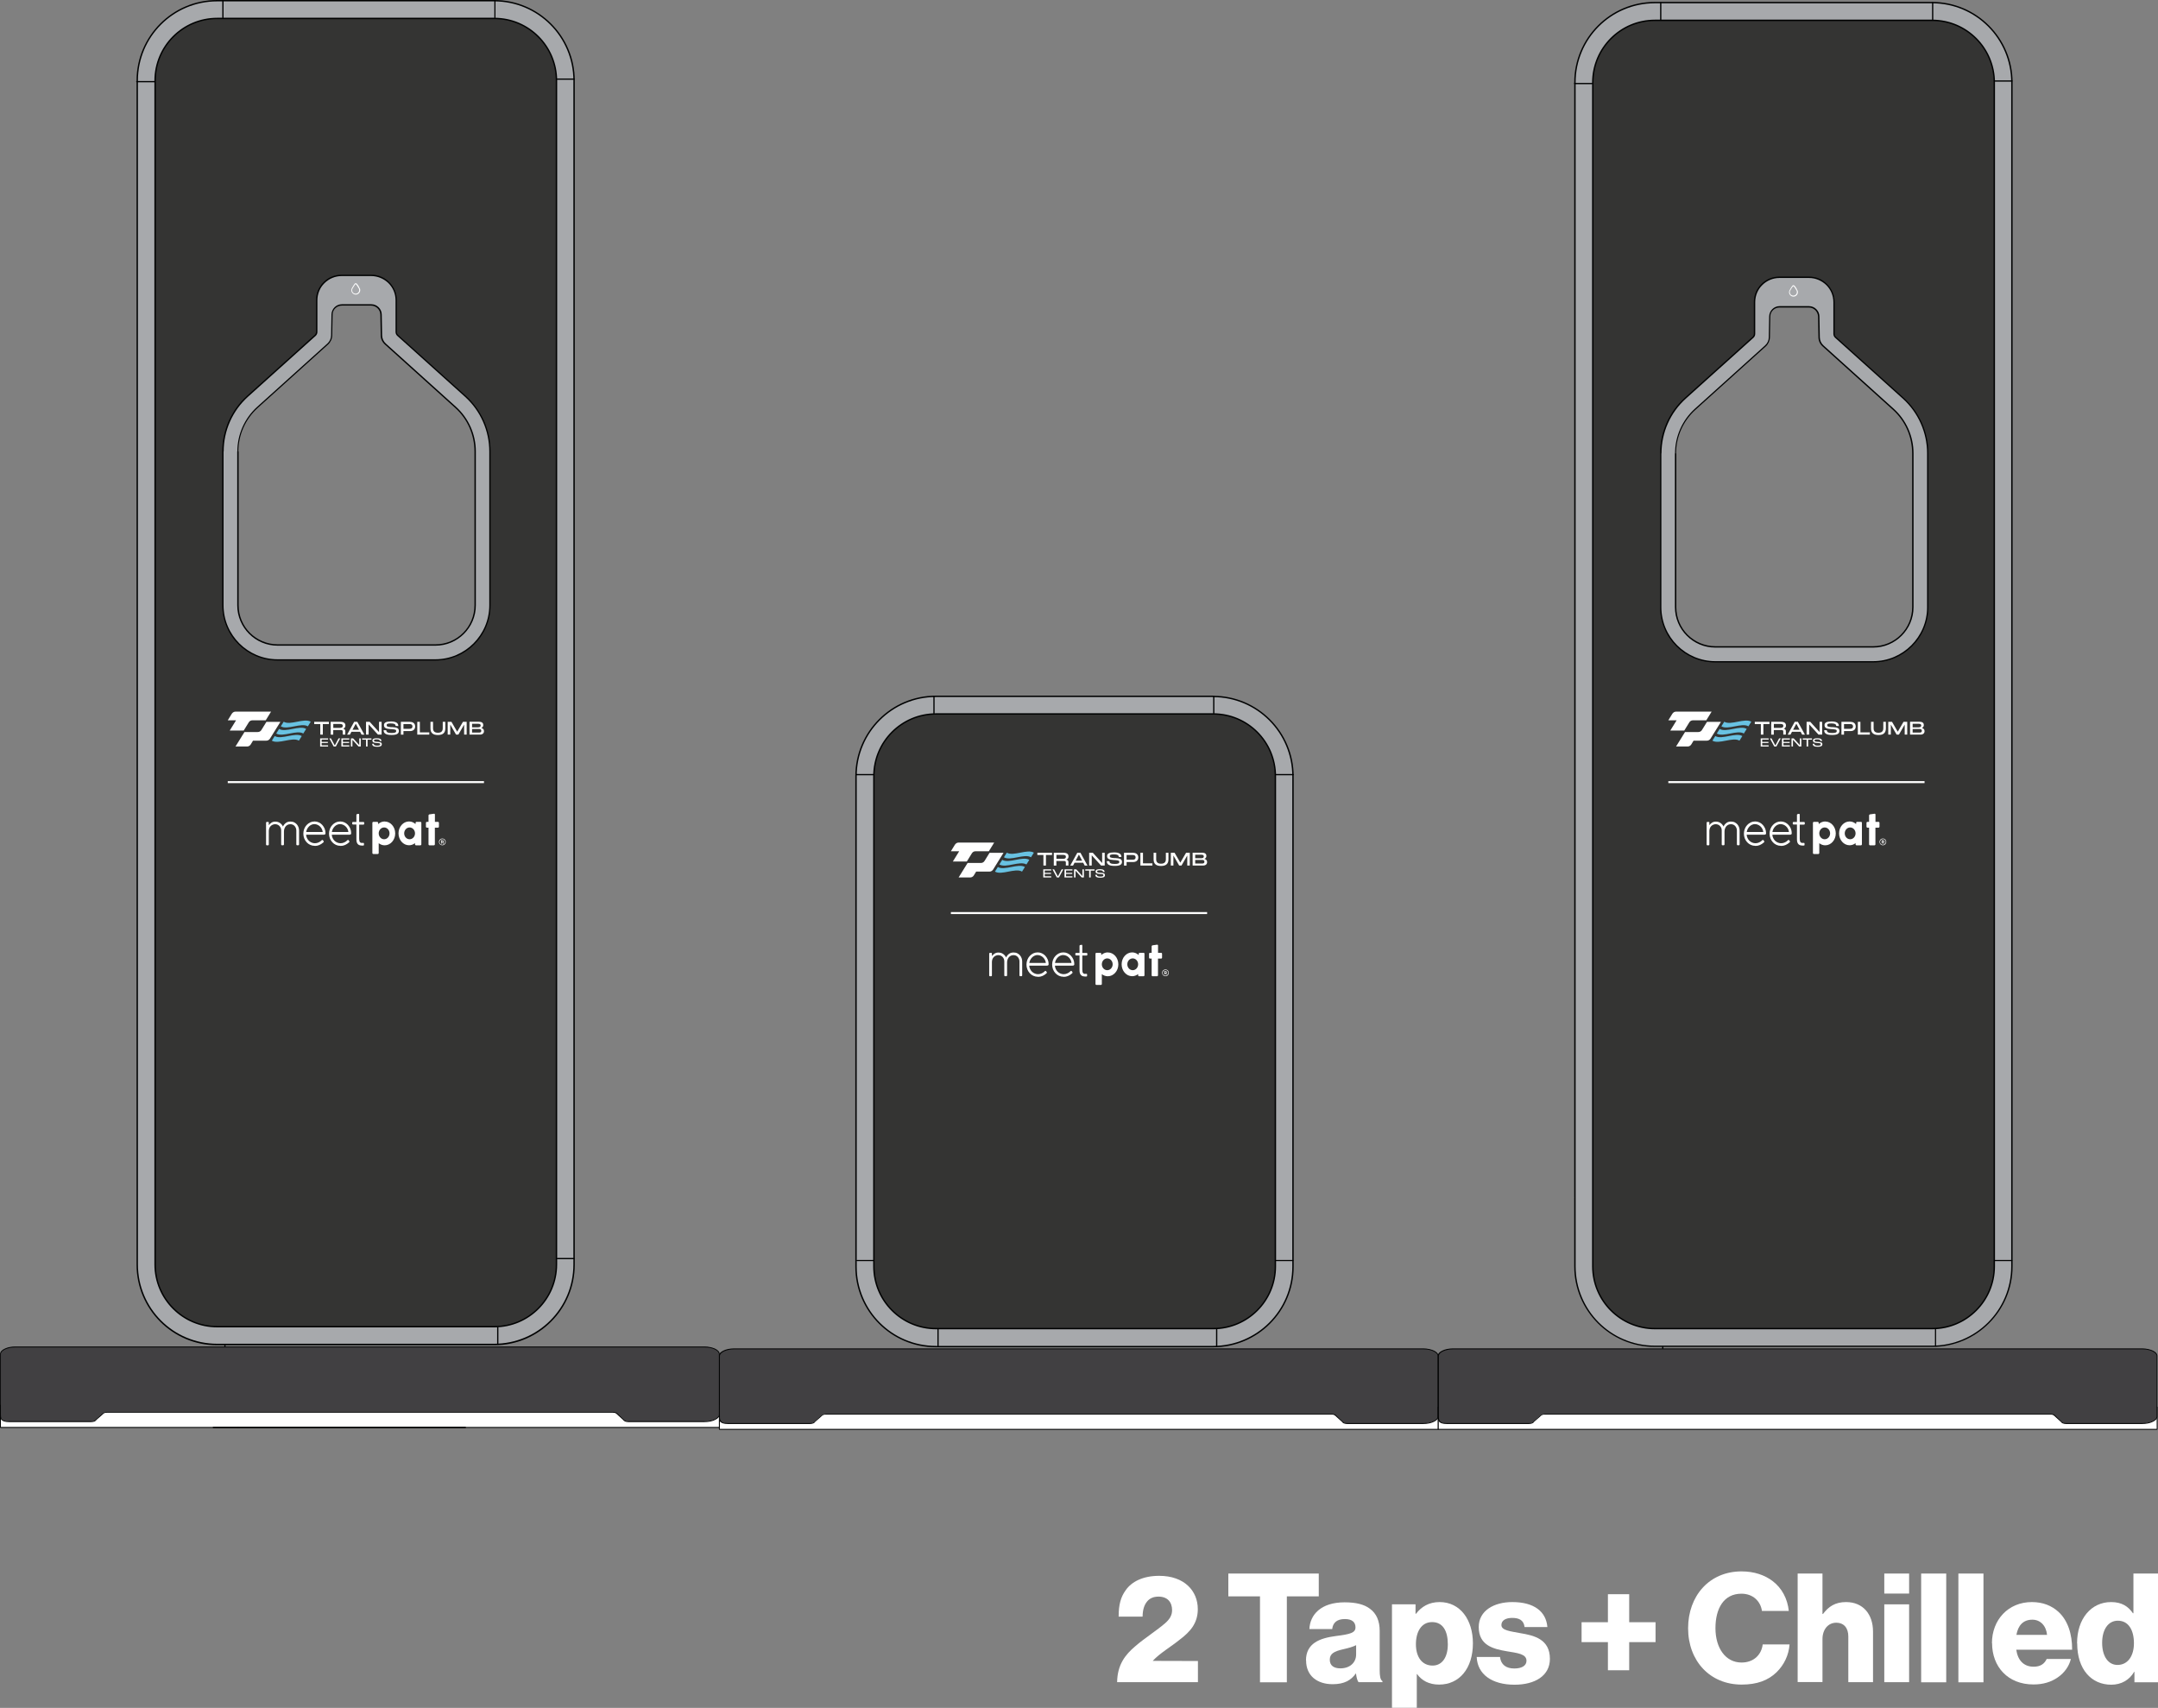 <?xml version="1.0" encoding="UTF-8"?> <svg xmlns="http://www.w3.org/2000/svg" width="379" height="300" viewBox="0 0 379 300" fill="none"><rect x="0" y="0" width="379" height="300" fill="#808080" stroke="none"/><g clip-path="url(#clip0_993_1153)"><path d="M223.979 221.404V222.451C223.979 228.284 219.419 233.049 213.657 233.361C213.457 233.361 213.257 233.361 213.057 233.361H164.386C158.358 233.361 153.464 228.462 153.464 222.451V136.062C153.62 130.273 158.269 125.598 164.03 125.419C164.141 125.419 164.275 125.419 164.386 125.419H213.168C219.04 125.486 223.801 130.206 223.956 136.062V221.404H223.979Z" fill="#343433"></path><path d="M223.979 222.451C223.979 228.485 219.085 233.383 213.057 233.383H164.364C158.336 233.383 153.442 228.485 153.442 222.451V136.329C153.442 130.295 158.336 125.397 164.364 125.397H213.057C219.085 125.397 223.979 130.295 223.979 136.329V222.451ZM213.057 122.302H164.364C156.623 122.302 150.328 128.581 150.328 136.352V220.647V207.889V207.934V207.978V208.023V208.09V208.134V208.179V208.335V208.379V208.491V208.535V208.824V208.891V208.914V209.314V209.359V209.403V209.492V209.671V209.737V209.782V209.96V210.005V210.094V210.138V210.272V210.294V210.339V210.383V210.428V210.472V222.451C150.328 230.199 156.601 236.5 164.364 236.5H213.057C220.798 236.5 227.093 230.221 227.093 222.451V136.329C227.093 128.581 220.82 122.28 213.057 122.28" fill="#A7A9AC"></path><path d="M223.979 222.451H223.868C223.868 225.434 222.666 228.128 220.709 230.088C218.751 232.047 216.06 233.249 213.079 233.249H164.386C161.405 233.249 158.714 232.047 156.756 230.088C154.799 228.128 153.597 225.434 153.597 222.451V136.329C153.597 133.346 154.799 130.652 156.756 128.692C158.714 126.733 161.405 125.531 164.386 125.531H213.079C216.06 125.531 218.751 126.733 220.709 128.692C222.666 130.652 223.868 133.346 223.868 136.329V222.451H224.112V136.329C224.112 130.229 219.174 125.286 213.079 125.286H164.386C158.291 125.286 153.353 130.229 153.353 136.329V222.451C153.353 228.551 158.291 233.494 164.386 233.494H213.079C219.174 233.494 224.112 228.551 224.112 222.451H224.001H223.979ZM213.057 122.302V122.191H164.364C156.556 122.191 150.216 128.536 150.216 136.352V220.647H150.461V207.889H150.216V207.934V207.978V208.023V208.112V208.156V208.268V208.312V208.468V208.513V208.557V208.824V208.891V208.936V209.337V209.381V209.426V209.515V209.693V209.76V209.804V209.871V210.116V210.16V210.294V210.338V210.383V210.428V210.472V210.517V222.495C150.216 230.31 156.556 236.656 164.364 236.656H213.057C220.865 236.656 227.204 230.31 227.204 222.495V136.374C227.204 128.559 220.865 122.213 213.057 122.213V122.458C216.905 122.458 220.375 124.017 222.889 126.533C225.402 129.049 226.959 132.544 226.959 136.374V222.495C226.959 226.347 225.402 229.82 222.889 232.336C220.375 234.852 216.883 236.411 213.057 236.411H164.364C160.515 236.411 157.045 234.852 154.532 232.336C152.018 229.82 150.461 226.325 150.461 222.495V210.539V210.494V210.45V210.405V210.361V210.316V210.205V210.16V209.982V209.938V209.826V209.804V209.737V209.426V209.381V208.958V208.913V208.869V208.602V208.58V208.535V208.379V208.335V208.201V208.156V208.112V208.045V208.001V207.978V207.934V207.889H150.216V220.647H150.461V136.352C150.461 132.5 152.018 129.026 154.532 126.51C157.045 123.994 160.538 122.436 164.364 122.436H213.057V122.325V122.302Z" fill="#000101"></path><path d="M213.057 122.302V125.308L213.168 125.419L213.279 125.308V122.302L213.168 122.191L213.057 122.302Z" fill="#000101"></path><path d="M163.919 122.302V125.308L164.03 125.419L164.141 125.308V122.302L164.03 122.191L163.919 122.302Z" fill="#000101"></path><path d="M164.631 233.494V236.455L164.742 236.567L164.853 236.455V233.494L164.742 233.383L164.631 233.494Z" fill="#000101"></path><path d="M213.568 233.494V236.455L213.68 236.567L213.791 236.455V233.494L213.68 233.383L213.568 233.494Z" fill="#000101"></path><path d="M150.483 221.315L150.372 221.404L150.483 221.515H153.464L153.575 221.404L153.464 221.315H150.483Z" fill="#000101"></path><path d="M224.09 221.315L223.979 221.404L224.09 221.515H227.093L227.204 221.404L227.093 221.315H224.09Z" fill="#000101"></path><path d="M150.35 135.951L150.239 136.062L150.35 136.173H153.464L153.575 136.062L153.464 135.951H150.35Z" fill="#000101"></path><path d="M224.023 135.951L223.912 136.062L224.023 136.173H227.138L227.249 136.062L227.138 135.951H224.023Z" fill="#000101"></path><path d="M252.585 247.143H126.326V251.061H252.585V247.143Z" fill="white"></path><path d="M252.585 251.061V250.994H126.415V247.232H252.518V251.061H252.585V250.994V251.061H252.674V247.142L252.585 247.076H126.326L126.259 247.142V251.061L126.326 251.15H252.585L252.674 251.061H252.585Z" fill="#000101"></path><path d="M249.982 236.923H128.928C127.505 236.923 126.326 237.479 126.326 238.147V248.79C126.326 249.458 126.392 250.015 127.816 250.015H142.253C142.653 250.015 143.009 249.881 143.098 249.681L144.121 248.79C144.344 248.567 144.499 248.389 144.989 248.389H233.9C234.389 248.389 234.545 248.59 234.767 248.79L235.746 249.681C235.835 249.881 236.191 250.015 236.591 250.015H249.96C251.384 250.015 252.563 249.458 252.563 248.79V238.147C252.563 237.479 251.384 236.923 249.96 236.923" fill="#414042"></path><path d="M249.983 236.923V236.856H128.929C128.195 236.856 127.549 236.99 127.06 237.234C126.571 237.457 126.259 237.791 126.259 238.17V248.812C126.259 249.146 126.259 249.48 126.482 249.725C126.704 249.97 127.105 250.126 127.816 250.126H142.253C142.676 250.126 143.054 249.992 143.165 249.747H143.098L143.143 249.77L144.166 248.879C144.411 248.656 144.522 248.478 144.989 248.478H233.9C234.367 248.478 234.478 248.656 234.723 248.879L235.702 249.77L235.746 249.725H235.679C235.791 249.992 236.169 250.126 236.591 250.126H249.96C250.694 250.126 251.34 249.992 251.829 249.747C252.318 249.525 252.63 249.191 252.63 248.812V238.17C252.63 237.791 252.296 237.457 251.829 237.234C251.34 237.012 250.672 236.856 249.96 236.856V237.012C250.672 237.012 251.317 237.145 251.762 237.368C252.229 237.591 252.496 237.88 252.496 238.17V248.812C252.496 249.102 252.229 249.391 251.762 249.614C251.295 249.837 250.672 249.97 249.96 249.97H236.591C236.191 249.97 235.857 249.814 235.813 249.681L234.834 248.768C234.612 248.545 234.412 248.322 233.922 248.345H145.011C144.5 248.345 144.322 248.567 144.099 248.768L143.076 249.658C143.032 249.814 142.698 249.97 142.297 249.97H127.861C127.149 249.97 126.793 249.837 126.637 249.636C126.459 249.436 126.437 249.146 126.437 248.812V238.17C126.437 237.88 126.704 237.591 127.171 237.368C127.638 237.145 128.261 237.012 128.973 237.012H250.027V236.945L249.983 236.923Z" fill="#000101"></path><path d="M288.977 0.891V3.919L289.088 4.03L289.199 3.919V0.891L289.088 0.779L288.977 0.891Z" fill="#000101"></path><path d="M291.913 233.939V236.901L292.024 237.012L292.136 236.901V233.939L292.024 233.828L291.913 233.939Z" fill="#000101"></path><path d="M277.766 221.76L277.654 221.849L277.766 221.961H280.746L280.857 221.849L280.746 221.76H277.766Z" fill="#000101"></path><path d="M338.537 106.628V79.642C338.537 75.946 336.958 72.428 334.222 69.935L322.366 59.248C322.188 59.092 322.099 58.869 322.099 58.646V53.08C322.099 50.653 320.141 48.694 317.717 48.694H312.511C310.109 48.694 308.129 50.653 308.129 53.08V58.646C308.129 58.869 308.04 59.092 307.862 59.248L295.984 69.935C293.248 72.428 291.668 75.946 291.668 79.642V106.628C291.668 111.927 295.939 116.224 301.233 116.224H328.95C334.244 116.224 338.515 111.927 338.515 106.628M350.238 221.404V222.451C350.238 228.284 345.678 233.049 339.916 233.361C339.716 233.361 339.516 233.361 339.316 233.361H290.645C284.617 233.361 279.723 228.462 279.723 222.451V14.227C279.879 8.439 284.528 3.763 290.289 3.585C290.4 3.585 290.534 3.585 290.645 3.585H339.427C345.3 3.629 350.06 8.349 350.216 14.227V221.404H350.238Z" fill="#343433"></path><path d="M350.238 222.451C350.238 228.485 345.344 233.383 339.316 233.383H290.623C284.595 233.383 279.701 228.485 279.701 222.451V14.495C279.701 8.461 284.595 3.562 290.623 3.562H339.316C345.344 3.562 350.238 8.461 350.238 14.495V222.451ZM339.316 0.445H290.623C282.882 0.445 276.587 6.724 276.587 14.495V207.889V207.934V207.978V208.023V208.112V208.156V208.312V208.357V208.468V208.513V208.691V208.758V208.824V208.891V208.936V209.337V209.381V209.426V209.693V209.76V209.804V209.982V210.027V210.116V210.16V210.249V210.316V210.361V210.405V210.45V210.494V222.473C276.587 230.221 282.86 236.522 290.623 236.522H339.316C347.057 236.522 353.352 230.221 353.352 222.473V14.495C353.352 6.746 347.079 0.445 339.316 0.445Z" fill="#A7A9AC"></path><path d="M350.238 222.451H350.127C350.127 225.434 348.926 228.128 346.968 230.088C345.011 232.047 342.319 233.249 339.338 233.249H290.645C287.665 233.249 284.973 232.047 283.015 230.088C281.058 228.128 279.857 225.434 279.857 222.451V14.495C279.857 11.511 281.058 8.817 283.015 6.858C284.973 4.898 287.665 3.696 290.645 3.696H339.338C342.319 3.696 345.011 4.898 346.968 6.858C348.926 8.817 350.127 11.511 350.127 14.495V222.451H350.371V14.495C350.371 8.394 345.433 3.451 339.338 3.451H290.645C284.55 3.451 279.612 8.394 279.612 14.495V222.451C279.612 228.551 284.55 233.494 290.645 233.494H339.338C345.433 233.494 350.371 228.551 350.371 222.451H350.26H350.238ZM339.316 0.445V0.334H290.623C282.815 0.334 276.476 6.68 276.476 14.495V207.889V207.934V207.978V208.023V208.112V208.156V208.312V208.357V208.446V208.49V208.535V208.802V208.869V208.913V209.314V209.359V209.403V209.492V209.67V209.737V209.782V209.849V210.093V210.138V210.249V210.294V210.338V210.383L276.587 210.405H276.476V210.45V222.428C276.476 230.243 282.815 236.589 290.623 236.589H339.316C347.124 236.589 353.463 230.243 353.463 222.428V14.495C353.463 6.68 347.124 0.334 339.316 0.334V0.579C343.164 0.579 346.634 2.137 349.148 4.653C351.662 7.169 353.219 10.665 353.219 14.495V222.451C353.219 226.302 351.662 229.776 349.148 232.292C346.634 234.808 343.142 236.366 339.316 236.366H290.623C286.775 236.366 283.305 234.808 280.791 232.292C278.277 229.776 276.72 226.28 276.72 222.451V210.494V210.45V210.405V210.361V210.316V210.272V210.16V210.116V209.938V209.893V209.782V209.76V209.693V209.426V209.359V209.314V208.913V208.869V208.824V208.557V208.535V208.49V208.335V208.29V208.156V208.112V208.045V207.978V207.934V207.889V14.495C276.72 10.643 278.277 7.169 280.791 4.653C283.305 2.137 286.797 0.579 290.623 0.579H339.316V0.468V0.445Z" fill="#000101"></path><path d="M339.316 0.445V3.473L339.427 3.585L339.538 3.473V0.445L339.427 0.334L339.316 0.445Z" fill="#000101"></path><path d="M291.557 0.445V3.473L291.668 3.585L291.78 3.473V0.445L291.668 0.334L291.557 0.445Z" fill="#000101"></path><path d="M339.828 233.494V236.455L339.917 236.567L340.028 236.455V233.494L339.917 233.383L339.828 233.494Z" fill="#000101"></path><path d="M350.349 221.315L350.238 221.404L350.349 221.515H353.352L353.463 221.404L353.352 221.315H350.349Z" fill="#000101"></path><path d="M294.249 79.642C294.249 76.681 295.495 73.853 297.697 71.872L310.02 60.762C310.443 60.383 310.687 59.826 310.71 59.248L310.776 55.574C310.776 54.616 311.555 53.882 312.511 53.882H317.65C318.606 53.882 319.363 54.639 319.385 55.574L319.452 59.248C319.452 59.826 319.719 60.361 320.141 60.762L332.465 71.872C334.667 73.853 335.913 76.681 335.913 79.642V106.65C335.913 110.502 332.776 113.641 328.928 113.641H301.211C297.363 113.641 294.227 110.502 294.227 106.65V79.642H294.249ZM291.668 79.642V106.65C291.668 111.949 295.962 116.246 301.256 116.246H328.972C334.266 116.246 338.56 111.949 338.56 106.65V79.642C338.56 75.946 336.98 72.428 334.244 69.935L322.366 59.225C322.188 59.069 322.099 58.847 322.099 58.624V53.058C322.099 50.631 320.141 48.672 317.717 48.672H312.511C310.087 48.672 308.129 50.631 308.129 53.058V58.624C308.129 58.847 308.04 59.069 307.862 59.225L295.984 69.935C293.248 72.406 291.668 75.924 291.668 79.642Z" fill="#A7A9AC"></path><path d="M294.249 79.642H294.36C294.36 76.703 295.606 73.92 297.786 71.961L310.109 60.851C310.554 60.45 310.821 59.871 310.843 59.248L310.91 55.596C310.91 54.705 311.644 54.015 312.534 54.015H317.672C318.562 54.015 319.274 54.728 319.296 55.596L319.363 59.248C319.363 59.849 319.63 60.428 320.097 60.851L332.42 71.961C334.6 73.92 335.823 76.703 335.823 79.642V106.65C335.823 108.542 335.067 110.257 333.821 111.504C332.576 112.751 330.863 113.508 328.972 113.508H301.256C299.365 113.508 297.652 112.728 296.406 111.504C295.161 110.257 294.404 108.542 294.404 106.65V79.642H294.16V106.65C294.16 110.569 297.341 113.752 301.256 113.752H328.972C332.887 113.752 336.068 110.569 336.068 106.65V79.642C336.068 76.637 334.8 73.787 332.576 71.783L320.252 60.672C319.852 60.316 319.607 59.782 319.607 59.248L319.541 55.596C319.541 54.594 318.695 53.77 317.694 53.77H312.556C311.555 53.77 310.732 54.572 310.71 55.596L310.643 59.248C310.643 59.782 310.398 60.316 309.998 60.672L297.674 71.783C295.45 73.787 294.182 76.637 294.182 79.642H294.293H294.249ZM291.668 79.642H291.557V106.65C291.557 112.016 295.895 116.357 301.256 116.357H328.972C334.333 116.357 338.671 112.016 338.671 106.65V79.642C338.671 75.902 337.091 72.362 334.311 69.846L322.432 59.158C322.277 59.025 322.21 58.847 322.21 58.646V53.08C322.21 50.586 320.186 48.583 317.717 48.583H312.511C310.02 48.583 308.018 50.586 308.018 53.08V58.646C308.018 58.847 307.929 59.025 307.796 59.158L295.917 69.846C293.136 72.339 291.557 75.902 291.557 79.642H291.802C291.802 75.969 293.359 72.473 296.073 70.024L307.951 59.337C308.151 59.158 308.263 58.913 308.263 58.646V53.08C308.263 51.9 308.73 50.831 309.508 50.074C310.287 49.295 311.355 48.827 312.511 48.827H317.717C318.895 48.827 319.963 49.317 320.742 50.074C321.52 50.854 321.987 51.9 321.987 53.08V58.646C321.987 58.913 322.099 59.158 322.299 59.337L334.177 70.024C336.891 72.473 338.448 75.969 338.448 79.642V106.65C338.448 109.277 337.381 111.637 335.668 113.352C333.955 115.066 331.597 116.135 328.972 116.135H301.256C298.653 116.135 296.273 115.066 294.56 113.352C292.847 111.637 291.78 109.277 291.78 106.65V79.642H291.668Z" fill="#000101"></path><path d="M350.26 14.116L350.149 14.227L350.26 14.339H353.397L353.486 14.227L353.397 14.116H350.26Z" fill="#000101"></path><path d="M315.025 50.275C315.203 50.52 315.381 50.764 315.515 51.032L315.581 50.987L315.537 50.92V51.032C315.537 51.032 315.581 51.21 315.581 51.299C315.581 51.633 315.314 51.922 314.958 51.922C314.603 51.922 314.336 51.655 314.336 51.299C314.336 51.21 314.358 51.098 314.402 51.032L314.358 50.92L314.336 51.009L314.402 51.054C314.536 50.787 314.714 50.52 314.892 50.297L314.825 50.252L314.869 50.319L314.958 50.275L315.047 50.319L315.159 50.275L315.114 50.163L315.003 50.096H314.936L314.825 50.163H314.803C314.603 50.43 314.447 50.698 314.291 50.987L314.336 51.098V51.009L314.291 50.965C314.247 51.076 314.202 51.187 314.202 51.321C314.202 51.744 314.558 52.1 314.981 52.1C315.403 52.1 315.759 51.744 315.759 51.321C315.759 51.187 315.737 51.076 315.67 50.965L315.604 51.009L315.648 51.076V50.965C315.537 50.675 315.359 50.408 315.159 50.163H315.047V50.275H315.025Z" fill="white"></path><path d="M378.844 247.143H252.585V251.061H378.844V247.143Z" fill="white"></path><path d="M378.844 251.061V250.994H252.674V247.232H378.756L378.778 251.061H378.844V250.994V251.061H378.911V247.142L378.844 247.076H252.585L252.519 247.142V251.061L252.585 251.15H378.844L378.911 251.061H378.844Z" fill="#000101"></path><path d="M376.242 236.923H255.188C253.764 236.923 252.585 237.479 252.585 238.147V248.79C252.585 249.458 252.652 250.015 254.075 250.015H268.512C268.912 250.015 269.268 249.881 269.357 249.681L270.38 248.79C270.603 248.567 270.759 248.389 271.248 248.389H360.159C360.648 248.389 360.804 248.59 361.026 248.79L362.005 249.681C362.094 249.881 362.45 250.015 362.85 250.015H376.219C377.643 250.015 378.822 249.458 378.822 248.79V238.147C378.822 237.479 377.643 236.923 376.219 236.923" fill="#414042"></path><path d="M376.242 236.923V236.856H255.188C254.454 236.856 253.809 236.99 253.319 237.234C252.83 237.457 252.519 237.791 252.519 238.17V248.812C252.519 249.146 252.519 249.48 252.741 249.725C252.963 249.97 253.364 250.126 254.076 250.126H268.512C268.935 250.126 269.313 249.992 269.424 249.747H269.358L269.402 249.77L270.425 248.879C270.67 248.656 270.781 248.478 271.248 248.478H360.159C360.626 248.478 360.738 248.656 360.982 248.879L361.961 249.77L362.005 249.725H361.939C362.05 249.992 362.428 250.126 362.851 250.126H376.22C376.954 250.126 377.599 249.992 378.088 249.747C378.578 249.525 378.889 249.191 378.889 248.812V238.17C378.889 237.791 378.555 237.457 378.088 237.234C377.599 237.012 376.931 236.856 376.22 236.856V237.012C376.931 237.012 377.577 237.145 378.021 237.368C378.489 237.591 378.756 237.88 378.756 238.17V248.812C378.756 249.102 378.489 249.391 378.021 249.614C377.554 249.837 376.931 249.97 376.22 249.97H362.851C362.45 249.97 362.117 249.814 362.072 249.681L361.093 248.768C360.871 248.545 360.671 248.322 360.181 248.345H271.271C270.759 248.345 270.581 248.567 270.359 248.768L269.335 249.658C269.291 249.814 268.957 249.97 268.557 249.97H254.12C253.408 249.97 253.075 249.837 252.897 249.636C252.719 249.436 252.697 249.146 252.697 248.812V238.17C252.697 237.88 252.963 237.591 253.431 237.368C253.898 237.145 254.521 237.012 255.232 237.012H376.286V236.945L376.242 236.923Z" fill="#000101"></path><path d="M276.52 14.561L276.409 14.673L276.52 14.784H279.634L279.745 14.673L279.634 14.561H276.52Z" fill="#000101"></path><path d="M36.459 0.557V3.585L36.57 3.696L36.681 3.585V0.557L36.57 0.445L36.459 0.557Z" fill="#000101"></path><path d="M39.395 233.605V236.567L39.506 236.678L39.617 236.567V233.605L39.506 233.494L39.395 233.605Z" fill="#000101"></path><path d="M25.247 221.404L25.136 221.516L25.247 221.627H28.25L28.339 221.516L28.25 221.404H25.247Z" fill="#000101"></path><path d="M86.019 106.294V79.308C86.019 75.612 84.44 72.094 81.704 69.601L69.848 58.913C69.67 58.758 69.581 58.557 69.581 58.312V52.746C69.581 50.341 67.623 48.36 65.198 48.36H59.993C57.591 48.36 55.611 50.341 55.611 52.746V58.312C55.611 58.557 55.522 58.758 55.344 58.913L43.466 69.601C40.73 72.094 39.15 75.612 39.15 79.308V106.294C39.15 111.593 43.421 115.89 48.715 115.89H76.432C81.726 115.89 85.997 111.593 85.997 106.294M97.72 221.07V222.117C97.72 227.95 93.16 232.715 87.398 233.027C87.198 233.027 86.998 233.027 86.798 233.027H38.127C32.099 233.027 27.205 228.128 27.205 222.117V13.893C27.361 8.104 32.01 3.429 37.771 3.273C37.882 3.273 38.016 3.273 38.127 3.273H86.909C92.782 3.317 97.542 8.038 97.698 13.916V221.115L97.72 221.07Z" fill="#343433"></path><path d="M97.72 222.117C97.72 228.15 92.826 233.049 86.798 233.049H38.127C32.099 233.049 27.205 228.15 27.205 222.117V14.161C27.205 8.127 32.099 3.228 38.127 3.228H86.798C92.826 3.228 97.72 8.127 97.72 14.161V222.117ZM86.798 0.111H38.127C30.364 0.111 24.091 6.39 24.091 14.161V207.555V207.6V207.644V207.689V207.778V207.822V207.889V208.134V208.179V208.357V208.424V208.49V208.557V208.602V209.003V209.047V209.092V209.359V209.426V209.47V209.648V209.693V209.782V209.826V209.871V209.938V210.004V210.049V210.093V210.138V210.183V222.161C24.091 229.909 30.364 236.21 38.127 236.21H86.798C94.539 236.21 100.834 229.909 100.834 222.161V14.161C100.834 6.412 94.561 0.111 86.798 0.111Z" fill="#A7A9AC"></path><path d="M97.72 222.117H97.608C97.608 225.1 96.407 227.794 94.45 229.754C92.492 231.713 89.801 232.915 86.82 232.915H38.149C35.168 232.915 32.477 231.713 30.519 229.754C28.562 227.794 27.361 225.1 27.361 222.117V14.161C27.361 11.177 28.562 8.483 30.519 6.524C32.477 4.564 35.168 3.362 38.149 3.362H86.82C89.801 3.362 92.492 4.564 94.45 6.524C96.407 8.483 97.608 11.177 97.608 14.161V222.117H97.853V14.161C97.853 8.06 92.915 3.117 86.82 3.117H38.149C32.054 3.117 27.116 8.06 27.116 14.161V222.117C27.116 228.217 32.054 233.16 38.149 233.16H86.82C92.915 233.16 97.853 228.217 97.853 222.117H97.742H97.72ZM86.798 0.111V0H38.127C30.319 0 23.98 6.346 23.98 14.161V207.555V207.6V207.644V207.689V207.778V207.822V207.978V208.023V208.134V208.179V208.223V208.49V208.557V208.579V209.003V209.047V209.092V209.181V209.359V209.426V209.47V209.537V209.782V209.826V209.938V209.982V210.027V210.071V210.116V210.16V222.139C23.98 229.954 30.319 236.299 38.127 236.299H86.798C94.605 236.299 100.945 229.954 100.945 222.139V14.161C100.945 6.346 94.605 0 86.798 0V0.245C90.646 0.245 94.116 1.803 96.63 4.319C99.143 6.835 100.7 10.331 100.7 14.161V222.117C100.7 225.969 99.143 229.442 96.63 231.958C94.116 234.474 90.624 236.032 86.798 236.032H38.127C34.279 236.032 30.808 234.474 28.295 231.958C25.781 229.442 24.224 225.946 24.224 222.117V210.16V210.116V210.071V210.027V209.982V209.938V209.826V209.782V209.604V209.559V209.448V209.426V209.359V209.092V209.025V208.98V208.579V208.535V208.49V208.223V208.201V208.156V208.001V207.956V207.822V207.778V207.711V207.644V207.6V207.555V14.161C24.224 10.309 25.781 6.835 28.295 4.319C30.808 1.803 34.279 0.245 38.127 0.245H86.798V0.134V0.111Z" fill="#000101"></path><path d="M86.82 0.111V3.139L86.909 3.251L87.02 3.139V0.111L86.909 0L86.82 0.111Z" fill="#000101"></path><path d="M39.039 0.111V3.139L39.15 3.251L39.261 3.139V0.111L39.15 0L39.039 0.111Z" fill="#000101"></path><path d="M87.309 233.16V236.121L87.42 236.233L87.531 236.121V233.16L87.42 233.049L87.309 233.16Z" fill="#000101"></path><path d="M97.831 220.959L97.72 221.07L97.831 221.182H100.834L100.945 221.07L100.834 220.959H97.831Z" fill="#000101"></path><path d="M41.752 79.308C41.752 76.347 42.998 73.519 45.2 71.538L57.524 60.428C57.946 60.049 58.191 59.492 58.213 58.914L58.28 55.24C58.28 54.282 59.059 53.548 60.015 53.548H65.154C66.11 53.548 66.866 54.305 66.889 55.24L66.955 58.914C66.955 59.492 67.222 60.027 67.645 60.428L79.968 71.538C82.171 73.519 83.416 76.347 83.416 79.308V106.316C83.416 110.168 80.28 113.307 76.431 113.307H48.715C44.867 113.307 41.73 110.168 41.73 106.316V79.308H41.752ZM39.15 79.308V106.316C39.15 111.615 43.443 115.912 48.737 115.912H76.454C81.748 115.912 86.041 111.615 86.041 106.316V79.308C86.041 75.612 84.484 72.094 81.726 69.601L69.847 58.891C69.669 58.736 69.58 58.513 69.58 58.29V52.724C69.58 50.297 67.623 48.338 65.198 48.338H59.993C57.568 48.338 55.611 50.297 55.611 52.724V58.29C55.611 58.513 55.522 58.736 55.344 58.891L43.465 69.601C40.729 72.072 39.15 75.59 39.15 79.308Z" fill="#A7A9AC"></path><path d="M41.753 79.308H41.864C41.864 76.369 43.11 73.586 45.29 71.627L57.613 60.517C58.058 60.116 58.325 59.537 58.347 58.913L58.414 55.262C58.414 54.371 59.148 53.681 60.038 53.681H65.176C66.066 53.681 66.778 54.394 66.8 55.262L66.867 58.913C66.867 59.515 67.134 60.094 67.601 60.517L79.924 71.627C82.104 73.586 83.328 76.369 83.328 79.308V106.316C83.328 108.208 82.571 109.923 81.326 111.17C80.08 112.417 78.367 113.174 76.476 113.174H48.76C46.869 113.174 45.156 112.394 43.911 111.17C42.665 109.923 41.909 108.208 41.909 106.316V79.308H41.664V106.316C41.664 110.235 44.845 113.418 48.76 113.418H76.476C80.391 113.418 83.572 110.235 83.572 106.316V79.308C83.572 76.303 82.304 73.453 80.08 71.449L67.757 60.339C67.356 59.982 67.112 59.448 67.112 58.913L67.045 55.262C67.045 54.26 66.2 53.436 65.198 53.436H60.06C59.059 53.436 58.236 54.238 58.214 55.262L58.147 58.913C58.147 59.448 57.902 59.982 57.502 60.339L45.178 71.449C42.954 73.453 41.686 76.303 41.686 79.308H41.797H41.753ZM39.15 79.308H39.039V106.316C39.039 111.682 43.377 116.024 48.738 116.024H76.454C81.815 116.024 86.153 111.682 86.153 106.316V79.308C86.153 75.568 84.573 72.028 81.793 69.512L69.914 58.825C69.759 58.691 69.692 58.513 69.692 58.312V52.746C69.692 50.252 67.668 48.248 65.198 48.248H59.993C57.502 48.248 55.5 50.252 55.5 52.746V58.312C55.5 58.513 55.411 58.691 55.278 58.825L43.399 69.512C40.618 72.005 39.039 75.568 39.039 79.308H39.284C39.284 75.635 40.841 72.139 43.555 69.69L55.433 59.003C55.633 58.825 55.745 58.58 55.745 58.312V52.746C55.745 51.566 56.212 50.497 56.99 49.74C57.769 48.961 58.837 48.493 59.993 48.493H65.198C66.377 48.493 67.445 48.983 68.224 49.74C69.002 50.52 69.469 51.566 69.469 52.746V58.312C69.469 58.58 69.581 58.825 69.781 59.003L81.659 69.69C84.373 72.139 85.93 75.635 85.93 79.308V106.316C85.93 108.943 84.862 111.303 83.15 113.018C81.437 114.732 79.079 115.801 76.454 115.801H48.738C46.135 115.801 43.755 114.732 42.042 113.018C40.329 111.303 39.261 108.943 39.261 106.316V79.308H39.15Z" fill="#000101"></path><path d="M97.764 13.782L97.653 13.893L97.764 14.005H100.878L100.989 13.893L100.878 13.782H97.764Z" fill="#000101"></path><path d="M62.529 49.941C62.707 50.185 62.885 50.431 63.019 50.698L63.085 50.653L63.041 50.586V50.698C63.041 50.698 63.085 50.876 63.085 50.965C63.085 51.299 62.818 51.588 62.462 51.588C62.106 51.588 61.84 51.321 61.84 50.965C61.84 50.876 61.862 50.764 61.906 50.698L61.862 50.586V50.675L61.906 50.72C62.04 50.453 62.218 50.185 62.396 49.941L62.329 49.896L62.373 49.963L62.462 49.918L62.551 49.963L62.663 49.918L62.618 49.807L62.507 49.74H62.44L62.329 49.807H62.307C62.106 50.074 61.951 50.341 61.795 50.631L61.84 50.742V50.653L61.795 50.609C61.751 50.72 61.706 50.831 61.706 50.965C61.706 51.388 62.062 51.744 62.485 51.744C62.907 51.744 63.263 51.388 63.263 50.965C63.263 50.831 63.241 50.72 63.174 50.609L63.108 50.653L63.152 50.72V50.609C63.041 50.319 62.863 50.052 62.663 49.807H62.551V49.918L62.529 49.941Z" fill="white"></path><path d="M126.326 246.809H0.067V250.727H126.326V246.809Z" fill="white"></path><path d="M126.326 250.727V250.66H0.156V246.898H126.259V250.727H126.326V250.66V250.727H126.415V246.808L126.326 246.742H0.067L0 246.808V250.727L0.067 250.816H126.326L126.415 250.727H126.326Z" fill="#000101"></path><path d="M41.797 250.616L41.664 250.728L41.797 250.861H81.748L81.859 250.728L81.748 250.616H41.797Z" fill="#000101"></path><path d="M40.819 250.616H39.907H39.084H38.394H37.882H37.549H37.46L37.326 250.728L37.46 250.861H37.549H37.882H38.394H39.084H39.907H40.819H41.797L41.931 250.728L41.797 250.616H40.819Z" fill="#000101"></path><path d="M123.723 236.589H2.691C1.268 236.589 0.089 237.145 0.089 237.813V248.456C0.089 249.124 0.156 249.681 1.579 249.681H16.016C16.416 249.681 16.772 249.547 16.861 249.347L17.884 248.456C18.107 248.234 18.262 248.055 18.752 248.055H107.663C108.152 248.055 108.308 248.256 108.53 248.456L109.509 249.347C109.598 249.547 109.954 249.681 110.354 249.681H123.723C125.147 249.681 126.326 249.124 126.326 248.456V237.813C126.326 237.145 125.147 236.589 123.723 236.589Z" fill="#414042"></path><path d="M123.724 236.589V236.522H2.692C1.958 236.522 1.313 236.656 0.823 236.9C0.334 237.123 0.022 237.457 0.022 237.836V248.478C0.022 248.812 0.022 249.146 0.245 249.391C0.467 249.636 0.868 249.792 1.58 249.792H16.016C16.439 249.792 16.817 249.658 16.928 249.413H16.861L16.906 249.436L17.929 248.545C18.174 248.322 18.285 248.144 18.752 248.144H107.663C108.13 248.144 108.241 248.322 108.486 248.545L109.465 249.436L109.509 249.391H109.443C109.554 249.658 109.932 249.792 110.355 249.792H123.724C124.458 249.792 125.103 249.658 125.592 249.413C126.081 249.191 126.393 248.857 126.393 248.478V237.836C126.393 237.457 126.059 237.123 125.592 236.9C125.103 236.678 124.435 236.522 123.724 236.522V236.678C124.435 236.678 125.08 236.811 125.525 237.034C125.992 237.257 126.259 237.546 126.259 237.836V248.478C126.259 248.768 125.992 249.057 125.525 249.28C125.058 249.503 124.435 249.636 123.724 249.636H110.355C109.954 249.636 109.621 249.48 109.576 249.347L108.597 248.434C108.375 248.211 108.175 247.988 107.685 248.011H18.752C18.241 248.011 18.063 248.233 17.84 248.434L16.817 249.324C16.773 249.48 16.439 249.636 16.038 249.636H1.58C0.868 249.636 0.534 249.503 0.356 249.302C0.178 249.102 0.156 248.812 0.156 248.478V237.836C0.156 237.546 0.423 237.257 0.89 237.034C1.357 236.811 1.98 236.678 2.692 236.678H123.746V236.611L123.724 236.589Z" fill="#000101"></path><path d="M24.002 14.227L23.891 14.339L24.002 14.45H27.138L27.227 14.339L27.138 14.227H24.002Z" fill="#000101"></path><path d="M199.421 289.135C201.067 287.71 203.202 286.374 204.648 285.105C205.404 284.437 205.849 283.747 205.849 282.834C205.849 281.409 205.026 280.451 203.469 280.451C202.624 280.451 201.957 280.718 201.489 281.275C200.956 281.899 200.689 282.722 200.666 283.969H196.462C196.462 281.832 196.84 280.518 197.708 279.316C198.753 277.824 200.733 276.8 203.58 276.8C207.985 276.8 210.365 279.427 210.365 282.656C210.365 285.194 208.941 286.663 207.318 287.91C205.694 289.246 203.714 290.359 202.446 291.74L210.387 291.762V295.48H196.195C196.24 292.408 197.619 290.649 199.421 289.135Z" fill="white"></path><path d="M221.265 280.407H215.726V276.399H231.609V280.407H226.003V295.502H221.287V280.407H221.265Z" fill="white"></path><path d="M229.362 291.673C229.362 288.645 231.764 287.754 234.589 287.376C237.147 287.064 238.059 286.797 238.059 285.862C238.059 284.971 237.503 284.392 236.191 284.392C234.812 284.392 234.1 285.016 233.966 286.151H229.962C230.074 283.613 232.009 281.453 236.146 281.453C238.193 281.453 239.594 281.832 240.573 282.566C241.752 283.412 242.308 284.748 242.308 286.463V293.343C242.308 294.434 242.419 295.057 242.797 295.302V295.48H238.593C238.371 295.191 238.237 294.656 238.148 293.966H238.104C237.303 295.124 236.102 295.836 234.055 295.836C231.342 295.836 229.384 294.367 229.384 291.673H229.362ZM238.171 290.604V288.979C237.614 289.268 236.814 289.491 235.924 289.691C234.256 290.07 233.544 290.493 233.544 291.539C233.544 292.63 234.345 293.053 235.412 293.053C237.036 293.053 238.171 292.074 238.171 290.604Z" fill="white"></path><path d="M244.443 281.809H248.603V283.457H248.692C249.626 282.232 250.961 281.409 252.83 281.409C256.455 281.409 258.68 284.526 258.68 288.645C258.68 293.076 256.3 295.903 252.741 295.903C250.983 295.903 249.715 295.213 248.87 294.055H248.826V299.978H244.466V281.787L244.443 281.809ZM254.275 288.823C254.275 286.463 253.386 284.927 251.517 284.927C249.649 284.927 248.67 286.596 248.67 288.823C248.67 291.049 249.738 292.563 251.606 292.563C253.252 292.563 254.275 291.139 254.275 288.823Z" fill="white"></path><path d="M259.325 291.049H263.44C263.596 292.408 264.508 293.076 265.954 293.076C267.266 293.076 268.089 292.586 268.089 291.717C268.089 290.493 266.443 290.359 264.619 290.048C262.239 289.647 259.703 289.001 259.703 285.795C259.703 282.923 262.372 281.409 265.598 281.409C269.468 281.409 271.537 283.101 271.759 285.795H267.755C267.6 284.57 266.777 284.192 265.575 284.192C264.508 284.192 263.685 284.593 263.685 285.439C263.685 286.396 265.242 286.53 266.977 286.864C269.379 287.264 272.204 287.888 272.204 291.383C272.204 294.367 269.557 295.926 265.998 295.926C261.994 295.926 259.48 294.078 259.347 291.072L259.325 291.049Z" fill="white"></path><path d="M282.392 288.445H277.766V284.949H282.392V280.028H286.13V284.949H290.756V288.445H286.13V293.387H282.392V288.445Z" fill="white"></path><path d="M296.473 286.018C296.473 280.34 300.188 276.021 305.86 276.021C308.085 276.021 309.931 276.666 311.31 277.713C312.956 278.96 313.935 280.83 314.157 282.967H309.442C309.197 281.253 307.862 279.939 305.838 279.939C302.746 279.939 301.278 282.522 301.278 285.995C301.278 289.469 303.035 292.029 305.86 292.029C307.973 292.029 309.353 290.693 309.575 288.845H314.291C314.157 290.738 313.312 292.474 312 293.744C310.532 295.168 308.574 295.903 305.883 295.903C300.277 295.903 296.473 291.717 296.473 285.995V286.018Z" fill="white"></path><path d="M315.714 276.399H320.074V283.502H320.163C321.142 282.188 322.321 281.409 324.212 281.409C327.192 281.409 328.95 283.546 328.95 286.596V295.48H324.612V287.465C324.612 286.018 323.9 285.038 322.477 285.038C321.053 285.038 320.074 286.24 320.074 287.91V295.458H315.714V276.354V276.399Z" fill="white"></path><path d="M330.93 276.399H335.29V279.917H330.93V276.399ZM330.93 281.809H335.29V295.48H330.93V281.809Z" fill="white"></path><path d="M337.403 276.399H341.807V295.502H337.403V276.399Z" fill="white"></path><path d="M343.942 276.399H348.347V295.502H343.942V276.399Z" fill="white"></path><path d="M349.837 288.623C349.837 284.548 352.685 281.409 356.844 281.409C358.802 281.409 360.337 282.054 361.516 283.123C363.14 284.615 363.94 286.997 363.918 289.78H354.108C354.375 291.628 355.399 292.764 357.178 292.764C358.335 292.764 359.069 292.252 359.447 291.406H363.696C363.406 292.63 362.606 293.81 361.404 294.634C360.248 295.436 358.869 295.881 357.134 295.881C352.618 295.881 349.86 292.764 349.86 288.623H349.837ZM359.514 287.175C359.358 285.55 358.335 284.504 356.933 284.504C355.287 284.504 354.42 285.55 354.131 287.175H359.514Z" fill="white"></path><path d="M364.786 288.645C364.786 284.37 367.232 281.409 370.769 281.409C372.682 281.409 373.795 282.21 374.595 283.368H374.684V276.399H379.022V295.502H374.862V293.654H374.818C373.995 295.079 372.571 295.925 370.792 295.925C367.299 295.925 364.808 293.231 364.808 288.667L364.786 288.645ZM374.773 288.645C374.773 286.351 373.839 284.682 371.948 284.682C370.213 284.682 369.19 286.285 369.19 288.578C369.19 290.871 370.213 292.452 371.882 292.452C373.706 292.452 374.773 290.871 374.773 288.645Z" fill="white"></path><path d="M67.561 144.291C67.127 144.291 66.728 144.464 66.412 144.755V144.536C66.412 144.446 66.339 144.364 66.24 144.364H65.57C65.479 144.364 65.397 144.436 65.397 144.536V149.836C65.397 149.927 65.47 150.009 65.57 150.009H66.339C66.43 150.009 66.511 149.936 66.511 149.836V148.109C66.81 148.346 67.172 148.482 67.561 148.482C68.576 148.482 69.409 147.546 69.409 146.391C69.409 145.236 68.585 144.3 67.561 144.3V144.291ZM67.462 147.418C66.937 147.418 66.511 146.955 66.511 146.382C66.511 145.809 66.937 145.346 67.462 145.346C67.987 145.346 68.413 145.809 68.413 146.382C68.413 146.955 67.987 147.418 67.462 147.418Z" fill="white"></path><path d="M73.827 144.364H73.157C73.067 144.364 72.985 144.436 72.985 144.536V144.755C72.668 144.464 72.27 144.291 71.835 144.291C70.821 144.291 69.988 145.227 69.988 146.382C69.988 147.536 70.812 148.473 71.835 148.473C72.225 148.473 72.587 148.336 72.886 148.1V148.309C72.886 148.4 72.958 148.482 73.058 148.482H73.827C73.918 148.482 73.999 148.409 73.999 148.309V144.527C73.999 144.436 73.927 144.355 73.827 144.355V144.364ZM71.935 147.418C71.41 147.418 70.984 146.955 70.984 146.382C70.984 145.809 71.41 145.346 71.935 145.346C72.46 145.346 72.886 145.809 72.886 146.382C72.886 146.955 72.46 147.418 71.935 147.418Z" fill="white"></path><path d="M76.924 144.364H76.381V143.082C76.381 142.991 76.308 142.918 76.209 142.936L75.43 143.045C75.339 143.055 75.258 143.145 75.258 143.236V144.364H74.977C74.887 144.364 74.805 144.436 74.805 144.536V145.209C74.805 145.3 74.878 145.382 74.977 145.382H75.258V148.309C75.258 148.4 75.33 148.482 75.43 148.482H76.2C76.29 148.482 76.372 148.409 76.372 148.309V145.382H76.915C77.005 145.382 77.087 145.309 77.087 145.209V144.536C77.087 144.445 77.014 144.364 76.915 144.364H76.924Z" fill="white"></path><path d="M47.207 145.891V148.327C47.207 148.427 47.153 148.482 47.053 148.482H46.891C46.782 148.482 46.727 148.427 46.727 148.327V144.509C46.727 144.418 46.773 144.373 46.854 144.373H47.09C47.09 144.373 47.144 144.382 47.171 144.4C47.198 144.418 47.207 144.455 47.207 144.5V144.945C47.334 144.764 47.497 144.618 47.678 144.5C47.868 144.382 48.086 144.318 48.339 144.318C48.656 144.318 48.937 144.4 49.172 144.564C49.408 144.727 49.58 144.936 49.697 145.182C49.824 144.918 49.987 144.709 50.214 144.545C50.431 144.382 50.702 144.309 51.01 144.309C51.264 144.309 51.49 144.355 51.68 144.455C51.87 144.555 52.024 144.673 52.151 144.827C52.278 144.982 52.368 145.145 52.432 145.336C52.495 145.527 52.522 145.709 52.522 145.891V148.309C52.522 148.418 52.468 148.473 52.359 148.473H52.205C52.097 148.473 52.042 148.418 52.042 148.309V145.873C52.042 145.718 52.015 145.582 51.961 145.445C51.907 145.309 51.834 145.191 51.744 145.091C51.653 144.991 51.544 144.909 51.418 144.855C51.291 144.8 51.146 144.773 51.001 144.773C50.82 144.773 50.657 144.809 50.512 144.882C50.376 144.955 50.259 145.045 50.159 145.164C50.069 145.282 49.996 145.427 49.942 145.582C49.888 145.745 49.869 145.909 49.869 146.082V148.3C49.869 148.409 49.815 148.473 49.706 148.473H49.543C49.435 148.473 49.38 148.418 49.38 148.309V145.855C49.38 145.7 49.353 145.564 49.299 145.427C49.245 145.291 49.163 145.182 49.073 145.082C48.973 144.982 48.864 144.909 48.738 144.855C48.611 144.8 48.466 144.773 48.321 144.773C48.176 144.773 48.031 144.8 47.895 144.864C47.76 144.918 47.642 145 47.542 145.1C47.443 145.2 47.361 145.318 47.307 145.455C47.253 145.591 47.217 145.736 47.217 145.882L47.207 145.891Z" fill="white"></path><path d="M55.284 148.573C55.003 148.573 54.741 148.518 54.496 148.409C54.252 148.3 54.035 148.146 53.853 147.946C53.672 147.746 53.527 147.518 53.428 147.264C53.328 147 53.274 146.727 53.274 146.436C53.274 146.146 53.328 145.864 53.428 145.6C53.527 145.336 53.672 145.109 53.853 144.918C54.035 144.718 54.243 144.573 54.478 144.455C54.714 144.346 54.976 144.291 55.248 144.291C55.519 144.291 55.755 144.346 55.99 144.455C56.226 144.564 56.425 144.709 56.597 144.9C56.769 145.091 56.905 145.309 57.013 145.555C57.113 145.809 57.167 146.073 57.167 146.364C57.167 146.464 57.14 146.527 57.077 146.564C57.013 146.6 56.941 146.618 56.841 146.618H53.763C53.772 146.827 53.817 147.018 53.908 147.2C53.989 147.382 54.098 147.536 54.234 147.673C54.37 147.809 54.523 147.909 54.705 147.991C54.886 148.073 55.076 148.109 55.275 148.118H55.293C55.529 148.118 55.746 148.073 55.954 147.973C56.162 147.882 56.343 147.755 56.497 147.591C56.533 147.555 56.579 147.536 56.615 147.536C56.651 147.536 56.687 147.555 56.715 147.582L56.814 147.727C56.814 147.727 56.868 147.809 56.868 147.846C56.868 147.882 56.823 147.927 56.76 147.991C56.561 148.173 56.334 148.318 56.09 148.427C55.845 148.536 55.574 148.591 55.284 148.591V148.573ZM55.23 144.755C55.049 144.755 54.877 144.791 54.714 144.864C54.551 144.936 54.406 145.027 54.279 145.155C54.152 145.282 54.044 145.427 53.953 145.591C53.862 145.755 53.808 145.946 53.772 146.146H56.678C56.66 145.946 56.597 145.764 56.515 145.6C56.425 145.427 56.316 145.282 56.189 145.164C56.063 145.036 55.909 144.946 55.746 144.873C55.583 144.8 55.411 144.764 55.23 144.764V144.755Z" fill="white"></path><path d="M59.793 148.573C59.512 148.573 59.249 148.518 59.005 148.409C58.761 148.3 58.543 148.146 58.362 147.946C58.181 147.746 58.036 147.518 57.937 147.264C57.837 147 57.783 146.727 57.783 146.436C57.783 146.146 57.837 145.864 57.937 145.6C58.036 145.336 58.181 145.109 58.362 144.918C58.543 144.718 58.752 144.573 58.987 144.455C59.222 144.346 59.485 144.291 59.757 144.291C60.028 144.291 60.264 144.346 60.499 144.455C60.734 144.564 60.934 144.709 61.106 144.9C61.278 145.091 61.413 145.309 61.522 145.555C61.622 145.809 61.676 146.073 61.676 146.364C61.676 146.464 61.649 146.527 61.586 146.564C61.522 146.6 61.45 146.618 61.35 146.618H58.272C58.281 146.827 58.326 147.018 58.416 147.2C58.498 147.382 58.607 147.536 58.742 147.673C58.878 147.809 59.032 147.909 59.213 147.991C59.394 148.073 59.584 148.109 59.784 148.118H59.802C60.037 148.118 60.255 148.073 60.463 147.973C60.671 147.882 60.852 147.755 61.006 147.591C61.042 147.555 61.087 147.536 61.124 147.536C61.16 147.536 61.196 147.555 61.223 147.582L61.323 147.727C61.323 147.727 61.377 147.809 61.377 147.846C61.377 147.882 61.332 147.927 61.269 147.991C61.069 148.173 60.843 148.318 60.599 148.427C60.354 148.536 60.083 148.591 59.793 148.591V148.573ZM59.738 144.755C59.557 144.755 59.385 144.791 59.222 144.864C59.059 144.936 58.914 145.027 58.788 145.155C58.661 145.282 58.552 145.427 58.462 145.591C58.371 145.755 58.317 145.946 58.281 146.146H61.187C61.169 145.946 61.106 145.764 61.024 145.6C60.934 145.427 60.825 145.282 60.698 145.164C60.571 145.036 60.417 144.946 60.255 144.873C60.092 144.8 59.919 144.764 59.738 144.764V144.755Z" fill="white"></path><path d="M63.587 148.055H63.75C63.75 148.055 63.831 148.055 63.867 148.073C63.904 148.082 63.922 148.118 63.922 148.182V148.4C63.922 148.455 63.904 148.491 63.867 148.509C63.831 148.527 63.777 148.527 63.723 148.527H63.596C63.46 148.527 63.324 148.509 63.206 148.482C63.08 148.455 62.98 148.391 62.881 148.309C62.781 148.227 62.718 148.109 62.663 147.964C62.609 147.818 62.591 147.627 62.591 147.4V144.827H62.011C61.957 144.827 61.912 144.818 61.894 144.8C61.867 144.782 61.857 144.736 61.857 144.682V144.527C61.857 144.464 61.867 144.427 61.894 144.409C61.921 144.391 61.957 144.382 62.011 144.382H62.591V143.136C62.591 143.055 62.636 143.009 62.736 142.991L62.944 142.955C62.998 142.945 63.035 142.955 63.053 143C63.071 143.036 63.08 143.082 63.08 143.136V144.382H63.804C63.913 144.382 63.967 144.436 63.967 144.545V144.682C63.967 144.791 63.913 144.845 63.804 144.845H63.08V147.309C63.08 147.609 63.125 147.8 63.206 147.909C63.288 148.018 63.415 148.073 63.587 148.082V148.055Z" fill="white"></path><path d="M77.684 147.291C77.766 147.291 77.838 147.309 77.911 147.336C77.983 147.364 78.046 147.409 78.101 147.464C78.155 147.518 78.2 147.582 78.228 147.655C78.255 147.727 78.273 147.8 78.273 147.882C78.273 147.964 78.255 148.036 78.228 148.109C78.2 148.182 78.155 148.246 78.101 148.3C78.046 148.355 77.983 148.4 77.911 148.427C77.838 148.455 77.766 148.473 77.684 148.473C77.603 148.473 77.53 148.455 77.458 148.427C77.385 148.4 77.322 148.355 77.268 148.3C77.213 148.246 77.177 148.182 77.141 148.109C77.114 148.036 77.096 147.964 77.096 147.873C77.096 147.782 77.114 147.718 77.141 147.646C77.168 147.573 77.213 147.509 77.268 147.464C77.322 147.409 77.385 147.373 77.458 147.336C77.53 147.309 77.603 147.291 77.693 147.291H77.684ZM77.44 147.464C77.358 147.509 77.295 147.573 77.25 147.655C77.204 147.736 77.186 147.818 77.186 147.9C77.186 147.973 77.195 148.036 77.222 148.091C77.25 148.146 77.286 148.2 77.331 148.246C77.376 148.291 77.431 148.327 77.485 148.346C77.548 148.373 77.612 148.382 77.675 148.382C77.748 148.382 77.811 148.364 77.874 148.336C77.938 148.309 77.992 148.264 78.037 148.218C78.083 148.173 78.119 148.118 78.146 148.055C78.173 147.991 78.182 147.927 78.182 147.873C78.182 147.8 78.164 147.736 78.137 147.673C78.11 147.609 78.074 147.564 78.028 147.518C77.983 147.473 77.929 147.446 77.874 147.418C77.82 147.391 77.757 147.382 77.693 147.382C77.648 147.382 77.603 147.382 77.558 147.4C77.512 147.409 77.467 147.427 77.431 147.455L77.44 147.464ZM77.476 148.164V147.609C77.476 147.609 77.476 147.591 77.494 147.591H77.739C77.739 147.591 77.793 147.591 77.811 147.609C77.838 147.618 77.856 147.636 77.874 147.655C77.892 147.673 77.901 147.691 77.911 147.718C77.92 147.746 77.929 147.764 77.929 147.791C77.929 147.827 77.929 147.864 77.901 147.891C77.883 147.918 77.865 147.946 77.829 147.964L77.929 148.173C77.929 148.182 77.929 148.191 77.911 148.191H77.82C77.82 148.191 77.811 148.191 77.802 148.182L77.711 147.991H77.576V148.182C77.576 148.182 77.576 148.2 77.558 148.2H77.485C77.485 148.2 77.467 148.2 77.467 148.182L77.476 148.164ZM77.811 147.782C77.811 147.782 77.811 147.746 77.793 147.727C77.775 147.709 77.757 147.7 77.739 147.7H77.594V147.873H77.739C77.739 147.873 77.784 147.873 77.793 147.846C77.811 147.827 77.811 147.809 77.811 147.782Z" fill="white"></path><path d="M56.226 129.7V131.127H57.62V130.918H56.488V130.509H57.584V130.318H56.488V129.909H57.62V129.7H56.226Z" fill="white"></path><path d="M59.458 129.7L58.797 130.945L58.127 129.7H57.837L58.606 131.127H58.978L59.747 129.7H59.458Z" fill="white"></path><path d="M59.956 129.7V131.127H61.35V130.918H60.227V130.509H61.314V130.318H60.227V129.909H61.35V129.7H59.956Z" fill="white"></path><path d="M63.098 129.7V130.882L62.02 129.7H61.631V131.127H61.893V129.945L62.971 131.127H63.36V129.7H63.098Z" fill="white"></path><path d="M63.605 129.7V129.927H64.284V131.127H64.555V129.927H65.234V129.7H63.605Z" fill="white"></path><path d="M65.361 130.654H65.642C65.642 130.882 65.823 130.973 66.249 130.973C66.62 130.973 66.783 130.909 66.783 130.736C66.783 130.564 66.665 130.545 66.24 130.518H66.158C65.606 130.482 65.407 130.364 65.407 130.073C65.407 129.782 65.678 129.673 66.176 129.673C66.719 129.673 66.991 129.836 67 130.164H66.719C66.719 129.936 66.52 129.873 66.149 129.873C65.805 129.873 65.678 129.927 65.678 130.073C65.678 130.236 65.796 130.273 66.194 130.3H66.276C66.774 130.345 67.055 130.382 67.055 130.727C67.055 131.073 66.747 131.173 66.249 131.173C65.669 131.173 65.37 131.045 65.361 130.654Z" fill="white"></path><path d="M55.184 127.182H56.252V129.036H56.696V127.182H57.765V126.791H55.184V127.182Z" fill="white"></path><path d="M58.534 127.164H59.702C60.055 127.164 60.2 127.264 60.2 127.5C60.2 127.736 60.046 127.855 59.702 127.855H58.534V127.164ZM60.662 127.446C60.662 127.009 60.363 126.791 59.783 126.791H58.072V129.046H58.525V128.236H59.91C60.1 128.236 60.191 128.318 60.191 128.5V129.036H60.644V128.436C60.644 128.2 60.508 128.046 60.273 128C60.526 127.909 60.662 127.709 60.662 127.436" fill="white"></path><path d="M63.043 128.182H61.912L62.482 127.118L63.053 128.182H63.043ZM62.201 126.791L60.961 129.046H61.45L61.721 128.536H63.234L63.505 129.046H63.994L62.754 126.791H62.201Z" fill="white"></path><path d="M66.565 128.591L64.927 126.791H64.284V129.036H64.736V127.236L66.375 129.036H67.018V126.791H66.565V128.591Z" fill="white"></path><path d="M68.811 127.727H68.684C68.05 127.673 67.905 127.609 67.905 127.373C67.905 127.155 68.105 127.073 68.621 127.073C69.236 127.073 69.481 127.2 69.481 127.509V127.527H69.952V127.509C69.942 126.982 69.517 126.727 68.657 126.727C67.797 126.727 67.434 126.936 67.434 127.373C67.434 127.836 67.742 128.018 68.621 128.073H68.747C69.408 128.127 69.58 128.164 69.58 128.409C69.58 128.655 69.354 128.755 68.775 128.755C68.114 128.755 67.842 128.618 67.842 128.282V128.264H67.371V128.282C67.389 128.855 67.806 129.1 68.775 129.1C69.653 129.1 70.051 128.882 70.051 128.391C70.051 127.836 69.58 127.773 68.82 127.718" fill="white"></path><path d="M70.857 127.182H71.925C72.269 127.182 72.442 127.318 72.442 127.6C72.442 127.882 72.269 128.018 71.925 128.018H70.857V127.182ZM72.016 126.791H70.404V129.046H70.857V128.418H72.016C72.568 128.418 72.912 128.109 72.912 127.609C72.912 127.109 72.568 126.8 72.016 126.8" fill="white"></path><path d="M73.736 126.791H73.284V129.036H75.393V128.646H73.736V126.791Z" fill="white"></path><path d="M77.757 127.927C77.757 128.455 77.476 128.709 76.905 128.709C76.335 128.709 76.054 128.455 76.054 127.927V126.791H75.602V127.946C75.602 128.727 76.027 129.109 76.905 129.109C77.784 129.109 78.209 128.727 78.209 127.946V126.791H77.757V127.927Z" fill="white"></path><path d="M80.292 128.527L79.287 126.791H78.626V129.036H79.079V127.273L80.093 129.036H80.5L81.514 127.273V129.036H81.958V126.791H81.306L80.292 128.527Z" fill="white"></path><path d="M53.002 129.291C51.852 128.591 49.398 129.991 48.248 129.291C48.058 129.6 47.94 129.791 47.741 130.1C48.891 130.8 51.345 129.4 52.495 130.1C52.685 129.791 52.803 129.6 53.002 129.291Z" fill="#68C2E2"></path><path d="M53.771 128.036C52.621 127.336 50.168 128.736 49.018 128.036C48.828 128.345 48.71 128.536 48.511 128.845C49.661 129.545 52.114 128.145 53.264 128.845C53.454 128.536 53.572 128.345 53.771 128.036Z" fill="#68C2E2"></path><path d="M54.578 126.773C53.428 126.073 50.974 127.473 49.824 126.773C49.634 127.082 49.516 127.273 49.317 127.582C50.467 128.282 52.92 126.882 54.07 127.582C54.261 127.273 54.378 127.082 54.578 126.773Z" fill="#68C2E2"></path><path d="M40.724 125.345L40 126.527H41.458L40.344 128.327H42.798L43.694 126.873C43.83 126.655 44.065 126.527 44.319 126.527H46.664L47.606 125H41.358C41.105 125 40.869 125.136 40.733 125.345" fill="white"></path><path d="M42.942 128.573L41.358 131.127H43.395C43.649 131.127 43.884 130.991 44.02 130.782L44.436 130.1H46.782C47.035 130.1 47.27 129.964 47.406 129.755L49.244 126.8H46.791L45.903 128.236C45.767 128.455 45.532 128.582 45.278 128.582H42.933L42.942 128.573Z" fill="white"></path><path d="M82.908 128.054H84.14C84.321 128.054 84.529 128.109 84.529 128.364C84.529 128.582 84.402 128.682 84.14 128.682H82.908V128.054ZM84.013 127.754H82.908V127.136H84.013C84.284 127.136 84.42 127.236 84.42 127.436C84.42 127.691 84.203 127.745 84.013 127.745M84.538 127.864C84.755 127.764 84.873 127.591 84.873 127.354C84.873 127.091 84.746 126.782 84.131 126.782H82.456V129.036H84.275C84.737 129.036 85 128.809 85 128.418C85 128.145 84.837 127.954 84.538 127.864Z" fill="white"></path><path d="M40 137.382H85" stroke="white" stroke-width="0.35" stroke-miterlimit="10"></path><path d="M194.561 167.291C194.127 167.291 193.728 167.464 193.412 167.755V167.536C193.412 167.446 193.339 167.364 193.24 167.364H192.569C192.479 167.364 192.397 167.436 192.397 167.536V172.836C192.397 172.927 192.47 173.009 192.569 173.009H193.339C193.43 173.009 193.511 172.936 193.511 172.836V171.109C193.81 171.346 194.172 171.482 194.561 171.482C195.576 171.482 196.409 170.546 196.409 169.391C196.409 168.236 195.585 167.3 194.561 167.3V167.291ZM194.462 170.418C193.937 170.418 193.511 169.955 193.511 169.382C193.511 168.809 193.937 168.346 194.462 168.346C194.987 168.346 195.413 168.809 195.413 169.382C195.413 169.955 194.987 170.418 194.462 170.418Z" fill="white"></path><path d="M200.827 167.364H200.157C200.067 167.364 199.985 167.436 199.985 167.536V167.755C199.668 167.464 199.27 167.291 198.835 167.291C197.821 167.291 196.988 168.227 196.988 169.382C196.988 170.536 197.812 171.473 198.835 171.473C199.225 171.473 199.587 171.336 199.886 171.1V171.309C199.886 171.4 199.958 171.482 200.058 171.482H200.827C200.918 171.482 200.999 171.409 200.999 171.309V167.527C200.999 167.436 200.927 167.355 200.827 167.355V167.364ZM198.935 170.418C198.41 170.418 197.984 169.955 197.984 169.382C197.984 168.809 198.41 168.346 198.935 168.346C199.46 168.346 199.886 168.809 199.886 169.382C199.886 169.955 199.46 170.418 198.935 170.418Z" fill="white"></path><path d="M203.924 167.364H203.381V166.082C203.381 165.991 203.308 165.918 203.209 165.936L202.43 166.045C202.339 166.055 202.258 166.145 202.258 166.236V167.364H201.977C201.887 167.364 201.805 167.436 201.805 167.536V168.209C201.805 168.3 201.878 168.382 201.977 168.382H202.258V171.309C202.258 171.4 202.33 171.482 202.43 171.482H203.2C203.29 171.482 203.372 171.409 203.372 171.309V168.382H203.915C204.005 168.382 204.087 168.309 204.087 168.209V167.536C204.087 167.445 204.014 167.364 203.915 167.364H203.924Z" fill="white"></path><path d="M174.207 168.891V171.327C174.207 171.427 174.153 171.482 174.053 171.482H173.891C173.782 171.482 173.728 171.427 173.728 171.327V167.509C173.728 167.418 173.773 167.373 173.854 167.373H174.09C174.09 167.373 174.144 167.382 174.171 167.4C174.198 167.418 174.207 167.455 174.207 167.5V167.945C174.334 167.764 174.497 167.618 174.678 167.5C174.868 167.382 175.086 167.318 175.339 167.318C175.656 167.318 175.937 167.4 176.172 167.564C176.408 167.727 176.58 167.936 176.697 168.182C176.824 167.918 176.987 167.709 177.213 167.545C177.431 167.382 177.702 167.309 178.01 167.309C178.264 167.309 178.49 167.355 178.68 167.455C178.87 167.555 179.024 167.673 179.151 167.827C179.278 167.982 179.368 168.145 179.432 168.336C179.495 168.527 179.522 168.709 179.522 168.891V171.309C179.522 171.418 179.468 171.473 179.359 171.473H179.205C179.097 171.473 179.042 171.418 179.042 171.309V168.873C179.042 168.718 179.015 168.582 178.961 168.445C178.907 168.309 178.834 168.191 178.744 168.091C178.653 167.991 178.544 167.909 178.418 167.855C178.291 167.8 178.146 167.773 178.001 167.773C177.82 167.773 177.657 167.809 177.512 167.882C177.376 167.955 177.259 168.045 177.159 168.164C177.069 168.282 176.996 168.427 176.942 168.582C176.887 168.745 176.869 168.909 176.869 169.082V171.3C176.869 171.409 176.815 171.473 176.706 171.473H176.543C176.435 171.473 176.38 171.418 176.38 171.309V168.855C176.38 168.7 176.353 168.564 176.299 168.427C176.245 168.291 176.163 168.182 176.073 168.082C175.973 167.982 175.864 167.909 175.738 167.855C175.611 167.8 175.466 167.773 175.321 167.773C175.176 167.773 175.031 167.8 174.896 167.864C174.76 167.918 174.642 168 174.542 168.1C174.443 168.2 174.361 168.318 174.307 168.455C174.253 168.591 174.216 168.736 174.216 168.882L174.207 168.891Z" fill="white"></path><path d="M182.284 171.573C182.003 171.573 181.741 171.518 181.496 171.409C181.252 171.3 181.034 171.146 180.853 170.946C180.672 170.746 180.527 170.518 180.428 170.264C180.328 170 180.274 169.727 180.274 169.436C180.274 169.146 180.328 168.864 180.428 168.6C180.527 168.336 180.672 168.109 180.853 167.918C181.034 167.718 181.243 167.573 181.478 167.455C181.714 167.346 181.976 167.291 182.248 167.291C182.519 167.291 182.755 167.346 182.99 167.455C183.226 167.564 183.425 167.709 183.597 167.9C183.769 168.091 183.905 168.309 184.013 168.555C184.113 168.809 184.167 169.073 184.167 169.364C184.167 169.464 184.14 169.527 184.077 169.564C184.013 169.6 183.941 169.618 183.841 169.618H180.763C180.772 169.827 180.817 170.018 180.908 170.2C180.989 170.382 181.098 170.536 181.234 170.673C181.369 170.809 181.523 170.909 181.705 170.991C181.886 171.073 182.076 171.109 182.275 171.118H182.293C182.528 171.118 182.746 171.073 182.954 170.973C183.162 170.882 183.343 170.755 183.497 170.591C183.533 170.555 183.579 170.536 183.615 170.536C183.651 170.536 183.687 170.555 183.715 170.582L183.814 170.727C183.814 170.727 183.868 170.809 183.868 170.846C183.868 170.882 183.823 170.927 183.76 170.991C183.561 171.173 183.334 171.318 183.09 171.427C182.845 171.536 182.574 171.591 182.284 171.591V171.573ZM182.23 167.755C182.049 167.755 181.877 167.791 181.714 167.864C181.551 167.936 181.406 168.027 181.279 168.155C181.152 168.282 181.044 168.427 180.953 168.591C180.862 168.755 180.808 168.946 180.772 169.146H183.678C183.66 168.946 183.597 168.764 183.515 168.6C183.425 168.427 183.316 168.282 183.189 168.164C183.063 168.036 182.909 167.946 182.746 167.873C182.583 167.8 182.411 167.764 182.23 167.764V167.755Z" fill="white"></path><path d="M186.793 171.573C186.512 171.573 186.25 171.518 186.005 171.409C185.761 171.3 185.543 171.146 185.362 170.946C185.181 170.746 185.036 170.518 184.937 170.264C184.837 170 184.783 169.727 184.783 169.436C184.783 169.146 184.837 168.864 184.937 168.6C185.036 168.336 185.181 168.109 185.362 167.918C185.543 167.718 185.752 167.573 185.987 167.455C186.222 167.346 186.485 167.291 186.757 167.291C187.028 167.291 187.264 167.346 187.499 167.455C187.734 167.564 187.934 167.709 188.106 167.9C188.278 168.091 188.414 168.309 188.522 168.555C188.622 168.809 188.676 169.073 188.676 169.364C188.676 169.464 188.649 169.527 188.586 169.564C188.522 169.6 188.45 169.618 188.35 169.618H185.272C185.281 169.827 185.326 170.018 185.417 170.2C185.498 170.382 185.607 170.536 185.742 170.673C185.878 170.809 186.032 170.909 186.213 170.991C186.394 171.073 186.585 171.109 186.784 171.118H186.802C187.037 171.118 187.255 171.073 187.463 170.973C187.671 170.882 187.852 170.755 188.006 170.591C188.042 170.555 188.088 170.536 188.124 170.536C188.16 170.536 188.196 170.555 188.223 170.582L188.323 170.727C188.323 170.727 188.377 170.809 188.377 170.846C188.377 170.882 188.332 170.927 188.269 170.991C188.069 171.173 187.843 171.318 187.599 171.427C187.354 171.536 187.083 171.591 186.793 171.591V171.573ZM186.738 167.755C186.557 167.755 186.385 167.791 186.222 167.864C186.059 167.936 185.915 168.027 185.788 168.155C185.661 168.282 185.552 168.427 185.462 168.591C185.371 168.755 185.317 168.946 185.281 169.146H188.187C188.169 168.946 188.106 168.764 188.024 168.6C187.934 168.427 187.825 168.282 187.698 168.164C187.571 168.036 187.418 167.946 187.255 167.873C187.092 167.8 186.92 167.764 186.738 167.764V167.755Z" fill="white"></path><path d="M190.587 171.055H190.75C190.75 171.055 190.831 171.055 190.867 171.073C190.904 171.082 190.922 171.118 190.922 171.182V171.4C190.922 171.455 190.904 171.491 190.867 171.509C190.831 171.527 190.777 171.527 190.723 171.527H190.596C190.46 171.527 190.324 171.509 190.207 171.482C190.08 171.455 189.98 171.391 189.881 171.309C189.781 171.227 189.718 171.109 189.663 170.964C189.609 170.818 189.591 170.627 189.591 170.4V167.827H189.011C188.957 167.827 188.912 167.818 188.894 167.8C188.866 167.782 188.857 167.736 188.857 167.682V167.527C188.857 167.464 188.866 167.427 188.894 167.409C188.921 167.391 188.957 167.382 189.011 167.382H189.591V166.136C189.591 166.055 189.636 166.009 189.736 165.991L189.944 165.955C189.998 165.945 190.034 165.955 190.053 166C190.071 166.036 190.08 166.082 190.08 166.136V167.382H190.804C190.913 167.382 190.967 167.436 190.967 167.545V167.682C190.967 167.791 190.913 167.845 190.804 167.845H190.08V170.309C190.08 170.609 190.125 170.8 190.207 170.909C190.288 171.018 190.415 171.073 190.587 171.082V171.055Z" fill="white"></path><path d="M204.684 170.291C204.766 170.291 204.838 170.309 204.911 170.336C204.983 170.364 205.046 170.409 205.101 170.464C205.155 170.518 205.2 170.582 205.227 170.655C205.255 170.727 205.273 170.8 205.273 170.882C205.273 170.964 205.255 171.036 205.227 171.109C205.2 171.182 205.155 171.246 205.101 171.3C205.046 171.355 204.983 171.4 204.911 171.427C204.838 171.455 204.766 171.473 204.684 171.473C204.603 171.473 204.53 171.455 204.458 171.427C204.385 171.4 204.322 171.355 204.268 171.3C204.213 171.246 204.177 171.182 204.141 171.109C204.114 171.036 204.096 170.964 204.096 170.873C204.096 170.782 204.114 170.718 204.141 170.646C204.168 170.573 204.213 170.509 204.268 170.464C204.322 170.409 204.385 170.373 204.458 170.336C204.53 170.309 204.603 170.291 204.693 170.291H204.684ZM204.44 170.464C204.358 170.509 204.295 170.573 204.25 170.655C204.204 170.736 204.186 170.818 204.186 170.9C204.186 170.973 204.195 171.036 204.222 171.091C204.25 171.146 204.286 171.2 204.331 171.246C204.376 171.291 204.431 171.327 204.485 171.346C204.548 171.373 204.612 171.382 204.675 171.382C204.748 171.382 204.811 171.364 204.874 171.336C204.938 171.309 204.992 171.264 205.037 171.218C205.083 171.173 205.119 171.118 205.146 171.055C205.173 170.991 205.182 170.927 205.182 170.873C205.182 170.8 205.164 170.736 205.137 170.673C205.11 170.609 205.074 170.564 205.028 170.518C204.983 170.473 204.929 170.446 204.874 170.418C204.82 170.391 204.757 170.382 204.693 170.382C204.648 170.382 204.603 170.382 204.557 170.4C204.512 170.409 204.467 170.427 204.431 170.455L204.44 170.464ZM204.476 171.164V170.609C204.476 170.609 204.476 170.591 204.494 170.591H204.739C204.739 170.591 204.793 170.591 204.811 170.609C204.838 170.618 204.856 170.636 204.874 170.655C204.892 170.673 204.902 170.691 204.911 170.718C204.92 170.746 204.929 170.764 204.929 170.791C204.929 170.827 204.929 170.864 204.902 170.891C204.883 170.918 204.865 170.946 204.829 170.964L204.929 171.173C204.929 171.182 204.929 171.191 204.911 171.191H204.82C204.82 171.191 204.811 171.191 204.802 171.182L204.711 170.991H204.576V171.182C204.576 171.182 204.576 171.2 204.557 171.2H204.485C204.485 171.2 204.467 171.2 204.467 171.182L204.476 171.164ZM204.811 170.782C204.811 170.782 204.811 170.746 204.793 170.727C204.775 170.709 204.757 170.7 204.739 170.7H204.594V170.873H204.739C204.739 170.873 204.784 170.873 204.793 170.846C204.811 170.827 204.811 170.809 204.811 170.782Z" fill="white"></path><path d="M183.226 152.7V154.127H184.62V153.918H183.488V153.509H184.584V153.318H183.488V152.909H184.62V152.7H183.226Z" fill="white"></path><path d="M186.458 152.7L185.797 153.945L185.127 152.7H184.837L185.607 154.127H185.978L186.747 152.7H186.458Z" fill="white"></path><path d="M186.956 152.7V154.127H188.35V153.918H187.227V153.509H188.314V153.318H187.227V152.909H188.35V152.7H186.956Z" fill="white"></path><path d="M190.098 152.7V153.882L189.02 152.7H188.631V154.127H188.893V152.945L189.971 154.127H190.36V152.7H190.098Z" fill="white"></path><path d="M190.604 152.7V152.927H191.284V154.127H191.555V152.927H192.234V152.7H190.604Z" fill="white"></path><path d="M192.361 153.654H192.642C192.642 153.882 192.823 153.973 193.249 153.973C193.62 153.973 193.783 153.909 193.783 153.736C193.783 153.564 193.665 153.545 193.24 153.518H193.158C192.606 153.482 192.407 153.364 192.407 153.073C192.407 152.782 192.678 152.673 193.176 152.673C193.719 152.673 193.991 152.836 194 153.164H193.719C193.719 152.936 193.52 152.873 193.149 152.873C192.805 152.873 192.678 152.927 192.678 153.073C192.678 153.236 192.796 153.273 193.194 153.3H193.276C193.774 153.345 194.054 153.382 194.054 153.727C194.054 154.073 193.747 154.173 193.249 154.173C192.669 154.173 192.37 154.045 192.361 153.654Z" fill="white"></path><path d="M182.184 150.182H183.252V152.036H183.696V150.182H184.765V149.791H182.184V150.182Z" fill="white"></path><path d="M185.534 150.164H186.702C187.055 150.164 187.2 150.264 187.2 150.5C187.2 150.736 187.046 150.855 186.702 150.855H185.534V150.164ZM187.662 150.446C187.662 150.009 187.363 149.791 186.784 149.791H185.072V152.046H185.525V151.236H186.91C187.1 151.236 187.191 151.318 187.191 151.5V152.036H187.644V151.436C187.644 151.2 187.508 151.046 187.272 151C187.526 150.909 187.662 150.709 187.662 150.436" fill="white"></path><path d="M190.043 151.182H188.912L189.482 150.118L190.052 151.182H190.043ZM189.201 149.791L187.961 152.046H188.45L188.722 151.536H190.234L190.505 152.046H190.994L189.754 149.791H189.201Z" fill="white"></path><path d="M193.565 151.591L191.927 149.791H191.284V152.036H191.736V150.236L193.375 152.036H194.018V149.791H193.565V151.591Z" fill="white"></path><path d="M195.811 150.727H195.684C195.05 150.673 194.905 150.609 194.905 150.373C194.905 150.155 195.104 150.073 195.621 150.073C196.236 150.073 196.481 150.2 196.481 150.509V150.527H196.952V150.509C196.943 149.982 196.517 149.727 195.657 149.727C194.797 149.727 194.434 149.936 194.434 150.373C194.434 150.836 194.742 151.018 195.621 151.073H195.747C196.408 151.127 196.58 151.164 196.58 151.409C196.58 151.655 196.354 151.755 195.775 151.755C195.114 151.755 194.842 151.618 194.842 151.282V151.264H194.371V151.282C194.389 151.855 194.806 152.1 195.775 152.1C196.653 152.1 197.051 151.882 197.051 151.391C197.051 150.836 196.58 150.773 195.82 150.718" fill="white"></path><path d="M197.857 150.182H198.925C199.269 150.182 199.442 150.318 199.442 150.6C199.442 150.882 199.269 151.018 198.925 151.018H197.857V150.182ZM199.016 149.791H197.404V152.046H197.857V151.418H199.016C199.568 151.418 199.912 151.109 199.912 150.609C199.912 150.109 199.568 149.8 199.016 149.8" fill="white"></path><path d="M200.736 149.791H200.284V152.036H202.393V151.646H200.736V149.791Z" fill="white"></path><path d="M204.756 150.927C204.756 151.455 204.476 151.709 203.905 151.709C203.335 151.709 203.054 151.455 203.054 150.927V149.791H202.602V150.946C202.602 151.727 203.027 152.109 203.905 152.109C204.784 152.109 205.209 151.727 205.209 150.946V149.791H204.756V150.927Z" fill="white"></path><path d="M207.292 151.527L206.287 149.791H205.626V152.036H206.079V150.273L207.093 152.036H207.5L208.514 150.273V152.036H208.958V149.791H208.306L207.292 151.527Z" fill="white"></path><path d="M180.002 152.291C178.852 151.591 176.398 152.991 175.248 152.291C175.058 152.6 174.94 152.791 174.741 153.1C175.891 153.8 178.345 152.4 179.495 153.1C179.685 152.791 179.803 152.6 180.002 152.291Z" fill="#68C2E2"></path><path d="M180.771 151.036C179.621 150.336 177.168 151.736 176.018 151.036C175.828 151.345 175.71 151.536 175.511 151.845C176.661 152.545 179.114 151.145 180.264 151.845C180.454 151.536 180.572 151.345 180.771 151.036Z" fill="#68C2E2"></path><path d="M181.577 149.773C180.428 149.073 177.974 150.473 176.824 149.773C176.634 150.082 176.516 150.273 176.317 150.582C177.467 151.282 179.921 149.882 181.07 150.582C181.261 150.273 181.378 150.082 181.577 149.773Z" fill="#68C2E2"></path><path d="M167.724 148.345L167 149.527H168.458L167.344 151.327H169.798L170.694 149.873C170.83 149.655 171.065 149.527 171.319 149.527H173.664L174.606 148H168.358C168.105 148 167.869 148.136 167.733 148.345" fill="white"></path><path d="M169.942 151.573L168.358 154.127H170.395C170.649 154.127 170.884 153.991 171.02 153.782L171.436 153.1H173.781C174.035 153.1 174.27 152.964 174.406 152.755L176.244 149.8H173.791L172.903 151.236C172.767 151.455 172.532 151.582 172.278 151.582H169.933L169.942 151.573Z" fill="white"></path><path d="M209.908 151.054H211.14C211.321 151.054 211.529 151.109 211.529 151.364C211.529 151.582 211.402 151.682 211.14 151.682H209.908V151.054ZM211.013 150.754H209.908V150.136H211.013C211.285 150.136 211.42 150.236 211.42 150.436C211.42 150.691 211.203 150.745 211.013 150.745M211.538 150.864C211.755 150.764 211.873 150.591 211.873 150.354C211.873 150.091 211.746 149.782 211.131 149.782H209.456V152.036H211.275C211.737 152.036 212 151.809 212 151.418C212 151.145 211.837 150.954 211.538 150.864Z" fill="white"></path><path d="M167 160.382H212" stroke="white" stroke-width="0.35" stroke-miterlimit="10"></path><path d="M320.561 144.291C320.127 144.291 319.728 144.464 319.412 144.755V144.536C319.412 144.446 319.339 144.364 319.24 144.364H318.569C318.479 144.364 318.397 144.436 318.397 144.536V149.836C318.397 149.927 318.47 150.009 318.569 150.009H319.339C319.43 150.009 319.511 149.936 319.511 149.836V148.109C319.81 148.346 320.172 148.482 320.561 148.482C321.576 148.482 322.409 147.546 322.409 146.391C322.409 145.236 321.585 144.3 320.561 144.3V144.291ZM320.462 147.418C319.937 147.418 319.511 146.955 319.511 146.382C319.511 145.809 319.937 145.346 320.462 145.346C320.987 145.346 321.413 145.809 321.413 146.382C321.413 146.955 320.987 147.418 320.462 147.418Z" fill="white"></path><path d="M326.827 144.364H326.157C326.067 144.364 325.985 144.436 325.985 144.536V144.755C325.668 144.464 325.27 144.291 324.835 144.291C323.821 144.291 322.988 145.227 322.988 146.382C322.988 147.536 323.812 148.473 324.835 148.473C325.225 148.473 325.587 148.336 325.886 148.1V148.309C325.886 148.4 325.958 148.482 326.058 148.482H326.827C326.918 148.482 326.999 148.409 326.999 148.309V144.527C326.999 144.436 326.927 144.355 326.827 144.355V144.364ZM324.935 147.418C324.41 147.418 323.984 146.955 323.984 146.382C323.984 145.809 324.41 145.346 324.935 145.346C325.46 145.346 325.886 145.809 325.886 146.382C325.886 146.955 325.46 147.418 324.935 147.418Z" fill="white"></path><path d="M329.924 144.364H329.381V143.082C329.381 142.991 329.308 142.918 329.209 142.936L328.43 143.045C328.339 143.055 328.258 143.145 328.258 143.236V144.364H327.977C327.887 144.364 327.805 144.436 327.805 144.536V145.209C327.805 145.3 327.878 145.382 327.977 145.382H328.258V148.309C328.258 148.4 328.33 148.482 328.43 148.482H329.2C329.29 148.482 329.372 148.409 329.372 148.309V145.382H329.915C330.005 145.382 330.087 145.309 330.087 145.209V144.536C330.087 144.445 330.014 144.364 329.915 144.364H329.924Z" fill="white"></path><path d="M300.207 145.891V148.327C300.207 148.427 300.153 148.482 300.053 148.482H299.891C299.782 148.482 299.728 148.427 299.728 148.327V144.509C299.728 144.418 299.773 144.373 299.854 144.373H300.09C300.09 144.373 300.144 144.382 300.171 144.4C300.198 144.418 300.207 144.455 300.207 144.5V144.945C300.334 144.764 300.497 144.618 300.678 144.5C300.868 144.382 301.086 144.318 301.339 144.318C301.656 144.318 301.937 144.4 302.172 144.564C302.408 144.727 302.58 144.936 302.697 145.182C302.824 144.918 302.987 144.709 303.213 144.545C303.431 144.382 303.702 144.309 304.01 144.309C304.264 144.309 304.49 144.355 304.68 144.455C304.87 144.555 305.024 144.673 305.151 144.827C305.278 144.982 305.368 145.145 305.432 145.336C305.495 145.527 305.522 145.709 305.522 145.891V148.309C305.522 148.418 305.468 148.473 305.359 148.473H305.205C305.097 148.473 305.042 148.418 305.042 148.309V145.873C305.042 145.718 305.015 145.582 304.961 145.445C304.907 145.309 304.834 145.191 304.744 145.091C304.653 144.991 304.544 144.909 304.418 144.855C304.291 144.8 304.146 144.773 304.001 144.773C303.82 144.773 303.657 144.809 303.512 144.882C303.376 144.955 303.259 145.045 303.159 145.164C303.069 145.282 302.996 145.427 302.942 145.582C302.887 145.745 302.869 145.909 302.869 146.082V148.3C302.869 148.409 302.815 148.473 302.706 148.473H302.543C302.435 148.473 302.38 148.418 302.38 148.309V145.855C302.38 145.7 302.353 145.564 302.299 145.427C302.245 145.291 302.163 145.182 302.073 145.082C301.973 144.982 301.864 144.909 301.738 144.855C301.611 144.8 301.466 144.773 301.321 144.773C301.176 144.773 301.031 144.8 300.896 144.864C300.76 144.918 300.642 145 300.542 145.1C300.443 145.2 300.361 145.318 300.307 145.455C300.253 145.591 300.216 145.736 300.216 145.882L300.207 145.891Z" fill="white"></path><path d="M308.284 148.573C308.003 148.573 307.741 148.518 307.496 148.409C307.252 148.3 307.034 148.146 306.853 147.946C306.672 147.746 306.527 147.518 306.428 147.264C306.328 147 306.274 146.727 306.274 146.436C306.274 146.146 306.328 145.864 306.428 145.6C306.527 145.336 306.672 145.109 306.853 144.918C307.034 144.718 307.243 144.573 307.478 144.455C307.714 144.346 307.976 144.291 308.248 144.291C308.519 144.291 308.755 144.346 308.99 144.455C309.226 144.564 309.425 144.709 309.597 144.9C309.769 145.091 309.905 145.309 310.013 145.555C310.113 145.809 310.167 146.073 310.167 146.364C310.167 146.464 310.14 146.527 310.077 146.564C310.013 146.6 309.941 146.618 309.841 146.618H306.763C306.772 146.827 306.817 147.018 306.908 147.2C306.989 147.382 307.098 147.536 307.234 147.673C307.369 147.809 307.523 147.909 307.705 147.991C307.886 148.073 308.076 148.109 308.275 148.118H308.293C308.528 148.118 308.746 148.073 308.954 147.973C309.162 147.882 309.343 147.755 309.497 147.591C309.533 147.555 309.579 147.536 309.615 147.536C309.651 147.536 309.687 147.555 309.715 147.582L309.814 147.727C309.814 147.727 309.868 147.809 309.868 147.846C309.868 147.882 309.823 147.927 309.76 147.991C309.561 148.173 309.334 148.318 309.09 148.427C308.845 148.536 308.574 148.591 308.284 148.591V148.573ZM308.23 144.755C308.049 144.755 307.877 144.791 307.714 144.864C307.551 144.936 307.406 145.027 307.279 145.155C307.152 145.282 307.044 145.427 306.953 145.591C306.862 145.755 306.808 145.946 306.772 146.146H309.678C309.66 145.946 309.597 145.764 309.515 145.6C309.425 145.427 309.316 145.282 309.189 145.164C309.063 145.036 308.909 144.946 308.746 144.873C308.583 144.8 308.411 144.764 308.23 144.764V144.755Z" fill="white"></path><path d="M312.793 148.573C312.512 148.573 312.25 148.518 312.005 148.409C311.761 148.3 311.543 148.146 311.362 147.946C311.181 147.746 311.036 147.518 310.937 147.264C310.837 147 310.783 146.727 310.783 146.436C310.783 146.146 310.837 145.864 310.937 145.6C311.036 145.336 311.181 145.109 311.362 144.918C311.543 144.718 311.752 144.573 311.987 144.455C312.222 144.346 312.485 144.291 312.757 144.291C313.028 144.291 313.264 144.346 313.499 144.455C313.734 144.564 313.934 144.709 314.106 144.9C314.278 145.091 314.414 145.309 314.522 145.555C314.622 145.809 314.676 146.073 314.676 146.364C314.676 146.464 314.649 146.527 314.586 146.564C314.522 146.6 314.45 146.618 314.35 146.618H311.272C311.281 146.827 311.326 147.018 311.417 147.2C311.498 147.382 311.607 147.536 311.742 147.673C311.878 147.809 312.032 147.909 312.213 147.991C312.394 148.073 312.585 148.109 312.784 148.118H312.802C313.037 148.118 313.255 148.073 313.463 147.973C313.671 147.882 313.852 147.755 314.006 147.591C314.042 147.555 314.088 147.536 314.124 147.536C314.16 147.536 314.196 147.555 314.223 147.582L314.323 147.727C314.323 147.727 314.377 147.809 314.377 147.846C314.377 147.882 314.332 147.927 314.269 147.991C314.069 148.173 313.843 148.318 313.599 148.427C313.354 148.536 313.083 148.591 312.793 148.591V148.573ZM312.738 144.755C312.557 144.755 312.385 144.791 312.222 144.864C312.059 144.936 311.915 145.027 311.788 145.155C311.661 145.282 311.552 145.427 311.462 145.591C311.371 145.755 311.317 145.946 311.281 146.146H314.187C314.169 145.946 314.106 145.764 314.024 145.6C313.934 145.427 313.825 145.282 313.698 145.164C313.571 145.036 313.418 144.946 313.255 144.873C313.092 144.8 312.92 144.764 312.738 144.764V144.755Z" fill="white"></path><path d="M316.587 148.055H316.75C316.75 148.055 316.831 148.055 316.867 148.073C316.904 148.082 316.922 148.118 316.922 148.182V148.4C316.922 148.455 316.904 148.491 316.867 148.509C316.831 148.527 316.777 148.527 316.723 148.527H316.596C316.46 148.527 316.324 148.509 316.207 148.482C316.08 148.455 315.98 148.391 315.881 148.309C315.781 148.227 315.718 148.109 315.663 147.964C315.609 147.818 315.591 147.627 315.591 147.4V144.827H315.011C314.957 144.827 314.912 144.818 314.894 144.8C314.866 144.782 314.857 144.736 314.857 144.682V144.527C314.857 144.464 314.866 144.427 314.894 144.409C314.921 144.391 314.957 144.382 315.011 144.382H315.591V143.136C315.591 143.055 315.636 143.009 315.736 142.991L315.944 142.955C315.998 142.945 316.034 142.955 316.053 143C316.071 143.036 316.08 143.082 316.08 143.136V144.382H316.804C316.913 144.382 316.967 144.436 316.967 144.545V144.682C316.967 144.791 316.913 144.845 316.804 144.845H316.08V147.309C316.08 147.609 316.125 147.8 316.207 147.909C316.288 148.018 316.415 148.073 316.587 148.082V148.055Z" fill="white"></path><path d="M330.684 147.291C330.766 147.291 330.838 147.309 330.911 147.336C330.983 147.364 331.046 147.409 331.101 147.464C331.155 147.518 331.2 147.582 331.227 147.655C331.255 147.727 331.273 147.8 331.273 147.882C331.273 147.964 331.255 148.036 331.227 148.109C331.2 148.182 331.155 148.246 331.101 148.3C331.046 148.355 330.983 148.4 330.911 148.427C330.838 148.455 330.766 148.473 330.684 148.473C330.603 148.473 330.53 148.455 330.458 148.427C330.385 148.4 330.322 148.355 330.268 148.3C330.213 148.246 330.177 148.182 330.141 148.109C330.114 148.036 330.096 147.964 330.096 147.873C330.096 147.782 330.114 147.718 330.141 147.646C330.168 147.573 330.213 147.509 330.268 147.464C330.322 147.409 330.385 147.373 330.458 147.336C330.53 147.309 330.603 147.291 330.693 147.291H330.684ZM330.44 147.464C330.358 147.509 330.295 147.573 330.25 147.655C330.204 147.736 330.186 147.818 330.186 147.9C330.186 147.973 330.195 148.036 330.222 148.091C330.25 148.146 330.286 148.2 330.331 148.246C330.376 148.291 330.431 148.327 330.485 148.346C330.548 148.373 330.612 148.382 330.675 148.382C330.748 148.382 330.811 148.364 330.874 148.336C330.938 148.309 330.992 148.264 331.037 148.218C331.083 148.173 331.119 148.118 331.146 148.055C331.173 147.991 331.182 147.927 331.182 147.873C331.182 147.8 331.164 147.736 331.137 147.673C331.11 147.609 331.074 147.564 331.028 147.518C330.983 147.473 330.929 147.446 330.874 147.418C330.82 147.391 330.757 147.382 330.693 147.382C330.648 147.382 330.603 147.382 330.557 147.4C330.512 147.409 330.467 147.427 330.431 147.455L330.44 147.464ZM330.476 148.164V147.609C330.476 147.609 330.476 147.591 330.494 147.591H330.739C330.739 147.591 330.793 147.591 330.811 147.609C330.838 147.618 330.856 147.636 330.874 147.655C330.892 147.673 330.902 147.691 330.911 147.718C330.92 147.746 330.929 147.764 330.929 147.791C330.929 147.827 330.929 147.864 330.902 147.891C330.883 147.918 330.865 147.946 330.829 147.964L330.929 148.173C330.929 148.182 330.929 148.191 330.911 148.191H330.82C330.82 148.191 330.811 148.191 330.802 148.182L330.711 147.991H330.576V148.182C330.576 148.182 330.576 148.2 330.557 148.2H330.485C330.485 148.2 330.467 148.2 330.467 148.182L330.476 148.164ZM330.811 147.782C330.811 147.782 330.811 147.746 330.793 147.727C330.775 147.709 330.757 147.7 330.739 147.7H330.594V147.873H330.739C330.739 147.873 330.784 147.873 330.793 147.846C330.811 147.827 330.811 147.809 330.811 147.782Z" fill="white"></path><path d="M309.226 129.7V131.127H310.62V130.918H309.488V130.509H310.584V130.318H309.488V129.909H310.62V129.7H309.226Z" fill="white"></path><path d="M312.458 129.7L311.797 130.945L311.127 129.7H310.837L311.607 131.127H311.978L312.747 129.7H312.458Z" fill="white"></path><path d="M312.956 129.7V131.127H314.35V130.918H313.227V130.509H314.314V130.318H313.227V129.909H314.35V129.7H312.956Z" fill="white"></path><path d="M316.098 129.7V130.882L315.02 129.7H314.631V131.127H314.893V129.945L315.971 131.127H316.36V129.7H316.098Z" fill="white"></path><path d="M316.604 129.7V129.927H317.284V131.127H317.555V129.927H318.234V129.7H316.604Z" fill="white"></path><path d="M318.361 130.654H318.642C318.642 130.882 318.823 130.973 319.249 130.973C319.62 130.973 319.783 130.909 319.783 130.736C319.783 130.564 319.665 130.545 319.24 130.518H319.158C318.606 130.482 318.407 130.364 318.407 130.073C318.407 129.782 318.678 129.673 319.176 129.673C319.719 129.673 319.991 129.836 320 130.164H319.719C319.719 129.936 319.52 129.873 319.149 129.873C318.805 129.873 318.678 129.927 318.678 130.073C318.678 130.236 318.796 130.273 319.194 130.3H319.276C319.774 130.345 320.054 130.382 320.054 130.727C320.054 131.073 319.747 131.173 319.249 131.173C318.669 131.173 318.37 131.045 318.361 130.654Z" fill="white"></path><path d="M308.184 127.182H309.252V129.036H309.696V127.182H310.765V126.791H308.184V127.182Z" fill="white"></path><path d="M311.534 127.164H312.702C313.055 127.164 313.2 127.264 313.2 127.5C313.2 127.736 313.046 127.855 312.702 127.855H311.534V127.164ZM313.662 127.446C313.662 127.009 313.363 126.791 312.784 126.791H311.072V129.046H311.525V128.236H312.91C313.1 128.236 313.191 128.318 313.191 128.5V129.036H313.644V128.436C313.644 128.2 313.508 128.046 313.272 128C313.526 127.909 313.662 127.709 313.662 127.436" fill="white"></path><path d="M316.043 128.182H314.912L315.482 127.118L316.052 128.182H316.043ZM315.201 126.791L313.961 129.046H314.45L314.722 128.536H316.234L316.505 129.046H316.994L315.754 126.791H315.201Z" fill="white"></path><path d="M319.565 128.591L317.927 126.791H317.284V129.036H317.736V127.236L319.375 129.036H320.018V126.791H319.565V128.591Z" fill="white"></path><path d="M321.811 127.727H321.684C321.05 127.673 320.905 127.609 320.905 127.373C320.905 127.155 321.104 127.073 321.621 127.073C322.236 127.073 322.481 127.2 322.481 127.509V127.527H322.952V127.509C322.943 126.982 322.517 126.727 321.657 126.727C320.797 126.727 320.434 126.936 320.434 127.373C320.434 127.836 320.742 128.018 321.621 128.073H321.747C322.408 128.127 322.58 128.164 322.58 128.409C322.58 128.655 322.354 128.755 321.775 128.755C321.114 128.755 320.842 128.618 320.842 128.282V128.264H320.371V128.282C320.389 128.855 320.806 129.1 321.775 129.1C322.653 129.1 323.051 128.882 323.051 128.391C323.051 127.836 322.58 127.773 321.82 127.718" fill="white"></path><path d="M323.857 127.182H324.925C325.269 127.182 325.442 127.318 325.442 127.6C325.442 127.882 325.269 128.018 324.925 128.018H323.857V127.182ZM325.016 126.791H323.404V129.046H323.857V128.418H325.016C325.568 128.418 325.912 128.109 325.912 127.609C325.912 127.109 325.568 126.8 325.016 126.8" fill="white"></path><path d="M326.736 126.791H326.284V129.036H328.393V128.646H326.736V126.791Z" fill="white"></path><path d="M330.756 127.927C330.756 128.455 330.476 128.709 329.905 128.709C329.335 128.709 329.054 128.455 329.054 127.927V126.791H328.602V127.946C328.602 128.727 329.027 129.109 329.905 129.109C330.784 129.109 331.209 128.727 331.209 127.946V126.791H330.756V127.927Z" fill="white"></path><path d="M333.292 128.527L332.287 126.791H331.626V129.036H332.079V127.273L333.093 129.036H333.5L334.514 127.273V129.036H334.958V126.791H334.306L333.292 128.527Z" fill="white"></path><path d="M306.002 129.291C304.852 128.591 302.398 129.991 301.248 129.291C301.058 129.6 300.94 129.791 300.741 130.1C301.891 130.8 304.345 129.4 305.495 130.1C305.685 129.791 305.803 129.6 306.002 129.291Z" fill="#68C2E2"></path><path d="M306.771 128.036C305.621 127.336 303.168 128.736 302.018 128.036C301.828 128.345 301.71 128.536 301.511 128.845C302.661 129.545 305.114 128.145 306.264 128.845C306.454 128.536 306.572 128.345 306.771 128.036Z" fill="#68C2E2"></path><path d="M307.577 126.773C306.428 126.073 303.974 127.473 302.824 126.773C302.634 127.082 302.516 127.273 302.317 127.582C303.467 128.282 305.921 126.882 307.07 127.582C307.261 127.273 307.378 127.082 307.577 126.773Z" fill="#68C2E2"></path><path d="M293.724 125.345L293 126.527H294.458L293.344 128.327H295.798L296.694 126.873C296.83 126.655 297.065 126.527 297.319 126.527H299.664L300.606 125H294.358C294.105 125 293.869 125.136 293.733 125.345" fill="white"></path><path d="M295.942 128.573L294.358 131.127H296.395C296.649 131.127 296.884 130.991 297.02 130.782L297.436 130.1H299.781C300.035 130.1 300.27 129.964 300.406 129.755L302.244 126.8H299.791L298.903 128.236C298.767 128.455 298.532 128.582 298.278 128.582H295.933L295.942 128.573Z" fill="white"></path><path d="M335.908 128.054H337.14C337.321 128.054 337.529 128.109 337.529 128.364C337.529 128.582 337.402 128.682 337.14 128.682H335.908V128.054ZM337.013 127.754H335.908V127.136H337.013C337.285 127.136 337.42 127.236 337.42 127.436C337.42 127.691 337.203 127.745 337.013 127.745M337.538 127.864C337.755 127.764 337.873 127.591 337.873 127.354C337.873 127.091 337.746 126.782 337.131 126.782H335.456V129.036H337.275C337.737 129.036 338 128.809 338 128.418C338 128.145 337.837 127.954 337.538 127.864Z" fill="white"></path><path d="M293 137.382H338" stroke="white" stroke-width="0.35" stroke-miterlimit="10"></path></g><defs><clipPath id="clip0_993_1153"><rect width="379" height="300" fill="white"></rect></clipPath></defs></svg> 